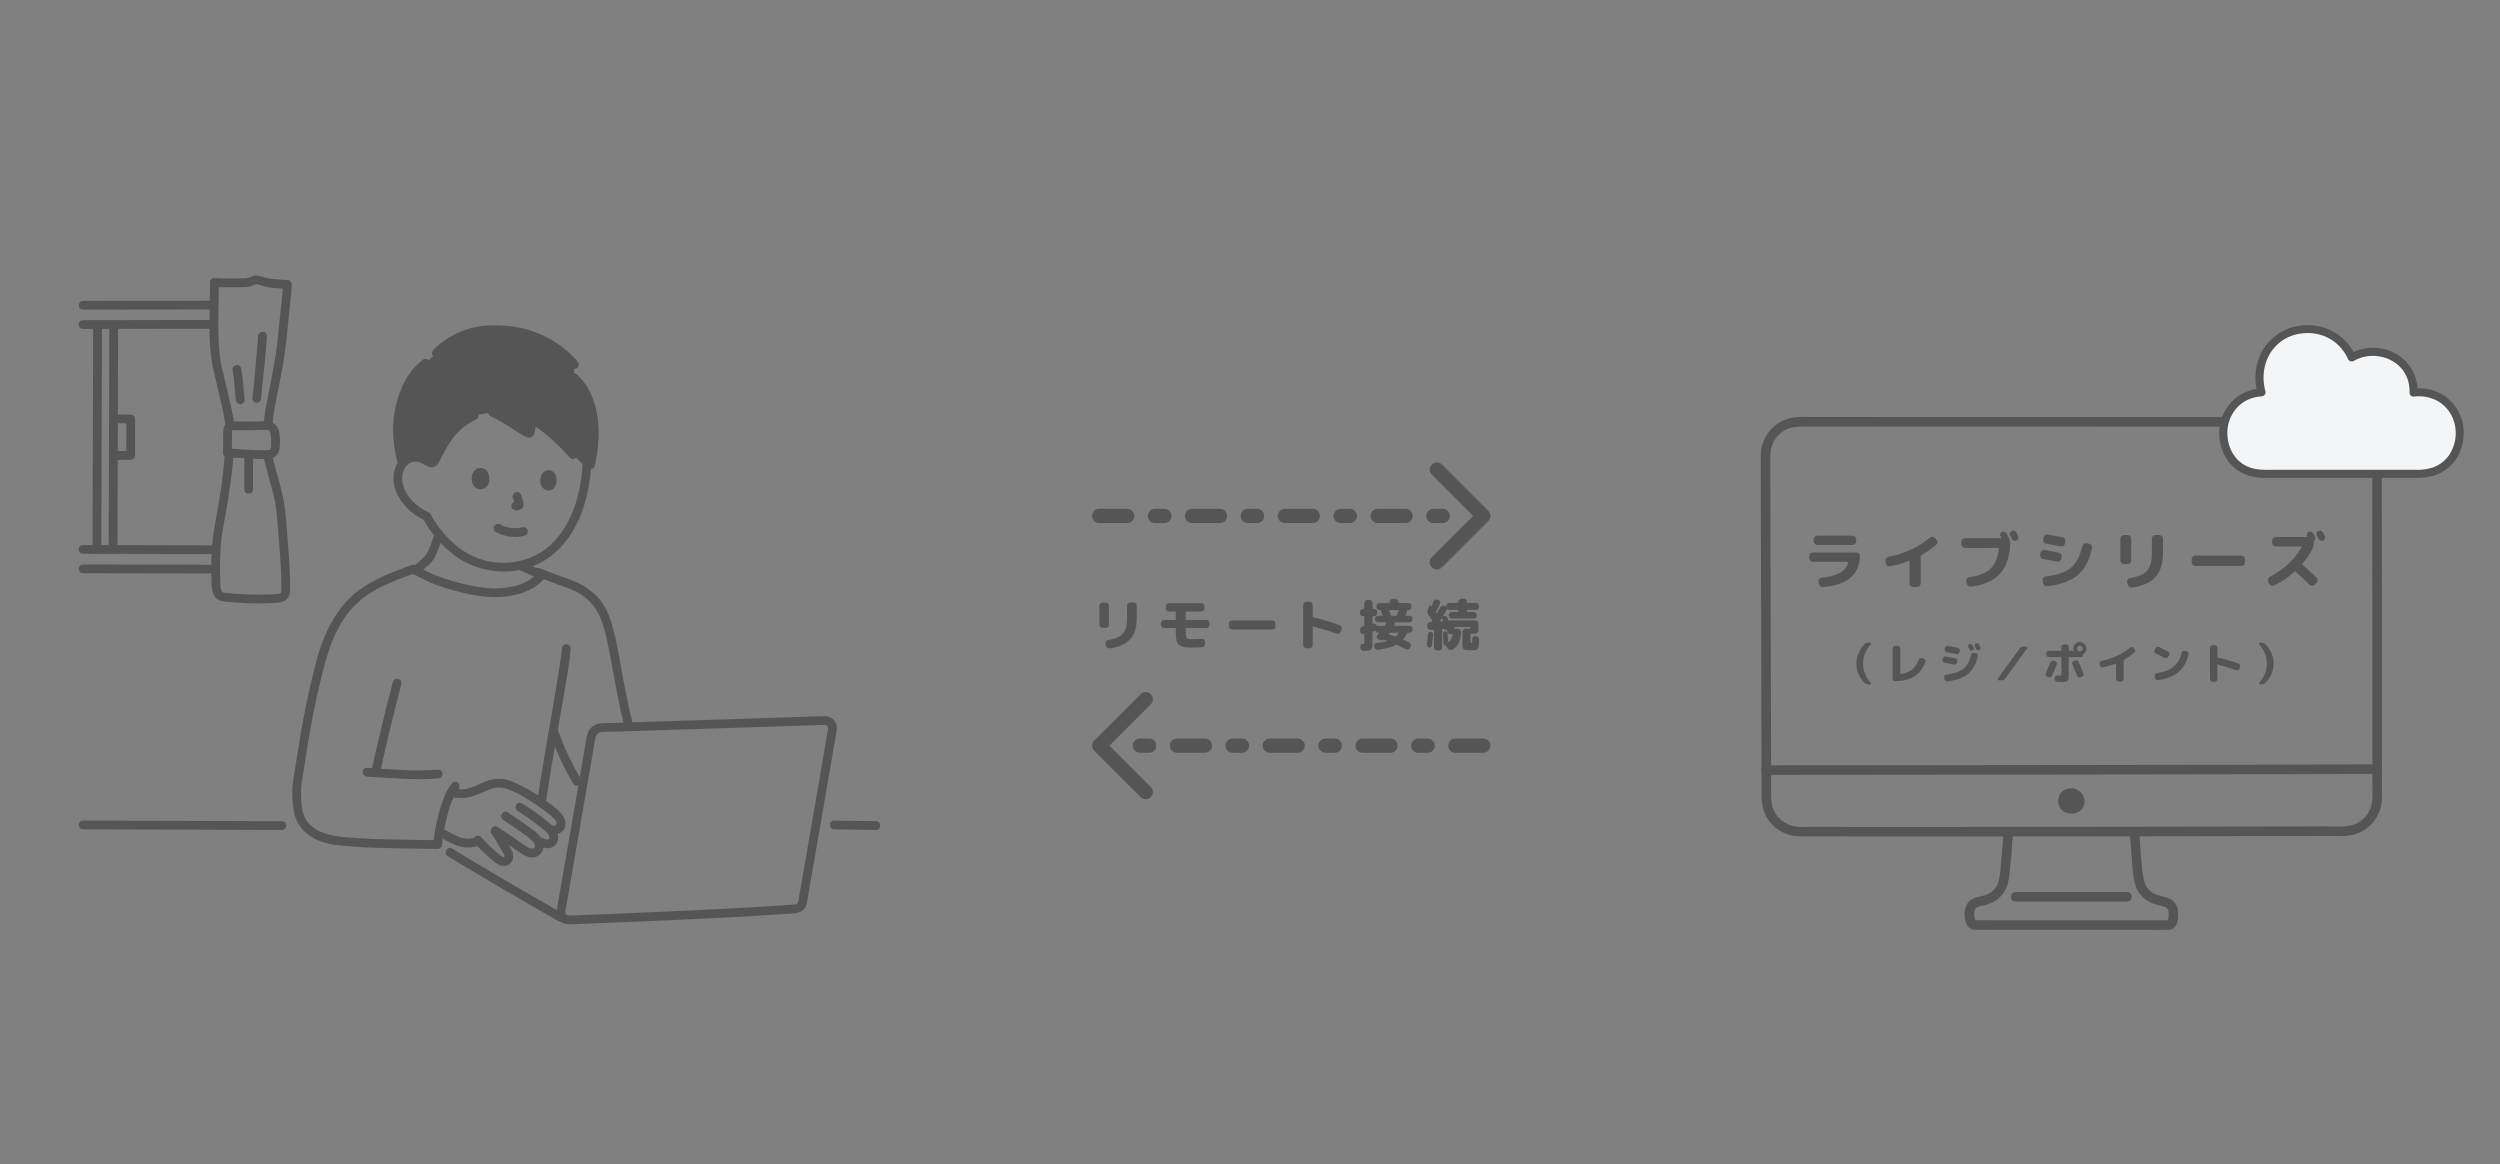 <?xml version="1.0" encoding="utf-8"?>
<!-- Generator: Adobe Illustrator 15.1.0, SVG Export Plug-In . SVG Version: 6.00 Build 0)  -->
<!DOCTYPE svg PUBLIC "-//W3C//DTD SVG 1.1//EN" "http://www.w3.org/Graphics/SVG/1.1/DTD/svg11.dtd">
<svg version="1.1" id="レイヤー_1" xmlns="http://www.w3.org/2000/svg" xmlns:xlink="http://www.w3.org/1999/xlink" x="0px"
	 y="0px" width="1066.551px" height="496.575px" viewBox="0 -256.425 1066.551 496.575"
	 enable-background="new 0 -256.425 1066.551 496.575" xml:space="preserve">
<rect x="0" y="-256.425" width="1066.551" height="496.575" fill="#808080" stroke="none"/>
<g>
	<g>
		<path fill="#555555" d="M908.592,99.273c0.469,4.97,0.77,9.955,1.219,14.929c0.323,3.572,0.756,7.431,2.878,10.452
			c2.206,3.141,5.614,4.6,9.268,5.373c0.801,0.116,1.57,0.39,2.265,0.806c0.267,0.211,0.49,0.47,0.66,0.765
			c0.128,0.177,0.194,0.625,0.044,0.05c0.036,0.139,0.084,0.274,0.114,0.416c0.039,0.169,0.068,0.334,0.095,0.502
			c-0.063-0.406,0,0.029,0.006,0.133c0.023,0.393,0.049,0.782,0.047,1.177c0.017,0.687-0.064,1.372-0.24,2.037
			c-0.048,0.209-0.058,0.516-0.214,0.521l0.134-0.153l-0.103,0.11l0.19-0.134c-0.193,0.111-0.159,0.099,0.105-0.036
			c0.245-0.17,0.255-0.023-0.071-0.038c-0.387-0.017-0.779,0-1.167,0h-4.229h-14.004l-37.478-0.007h-16.119
			c-3.085,0-6.183-0.085-9.267,0c-0.319,0.009-0.479-0.134-0.163,0.039c0.248,0.135,0.237,0.006,0.311,0.214
			c-0.054-0.157-0.184-0.311-0.255-0.465c0.147,0.333-0.039-0.17-0.061-0.249c-0.18-0.597-0.276-1.215-0.287-1.838
			c-0.016-0.357-0.016-0.715,0-1.074c0.009-0.197,0.024-0.394,0.041-0.591c0.045-0.519-0.076,0.277,0.027-0.143
			c0.036-0.153,0.273-0.702,0.09-0.362c0.141-0.312,0.355-0.584,0.628-0.79c0.803-0.51,1.71-0.833,2.655-0.945
			c1.883-0.354,3.694-1.016,5.362-1.958c2.887-1.811,4.919-4.711,5.633-8.043c0.453-2.025,0.75-4.084,0.886-6.155
			c0.227-2.456,0.509-4.906,0.646-7.368c0.133-2.395,0.311-4.784,0.536-7.17c-0.008-1.122-0.915-2.029-2.036-2.037
			c-1.115,0.023-2.014,0.921-2.037,2.037c-0.483,5.104-0.789,10.222-1.255,15.332c-0.124,1.793-0.444,3.568-0.954,5.292
			c-0.371,1.307-1.063,2.5-2.012,3.471c-0.426,0.449-0.918,0.829-1.462,1.124c-0.767,0.456-1.59,0.813-2.447,1.06
			c-2.207,0.678-4.486,0.822-6.305,2.4c-2.533,2.197-2.569,6.468-1.443,9.404c0.633,1.646,1.766,2.823,3.606,2.886
			c0.442,0.016,0.89,0,1.333,0h4.575h14.773l38.717,0.007h15.636c2.587,0,5.198,0.104,7.784,0c3.801-0.151,4.243-4.952,3.937-7.86
			c-0.084-1.784-0.909-3.452-2.275-4.603c-1.867-1.502-4.173-1.616-6.365-2.328c-1.434-0.424-2.739-1.196-3.799-2.25
			c-0.921-1.008-1.583-2.224-1.934-3.543c-0.495-1.79-0.805-3.624-0.923-5.476c-0.229-2.521-0.528-5.035-0.672-7.563
			c-0.14-2.461-0.315-4.913-0.547-7.366c-0.029-1.112-0.925-2.007-2.037-2.037c-1.122,0.008-2.028,0.915-2.037,2.037L908.592,99.273
			z"/>
		<path fill="#555555" d="M859.886,128.22h47.605c2.621,0,2.625-4.073,0-4.073h-47.605
			C857.265,124.147,857.26,128.22,859.886,128.22z"/>
		<path fill="#555555" d="M751.174-62.271c0.026,13.758,0.059,27.516,0.097,41.273c0.044,16.755,0.088,33.511,0.133,50.267
			c0.039,14.875,0.077,29.748,0.115,44.623c0.007,2.839,0.014,5.679,0.021,8.517c0.008,3.887,0.524,7.575,2.8,10.854
			c2.309,3.386,5.805,5.781,9.796,6.71c2.622,0.578,5.363,0.414,8.034,0.424c10.872,0.031,21.744,0.044,32.616,0.042
			c14.146,0.003,28.292-0.002,42.439-0.016c15.594-0.014,31.188-0.03,46.783-0.052c15.219-0.021,30.436-0.044,45.648-0.071
			c13.055-0.021,26.109-0.044,39.164-0.068l15.254-0.028c2.274,0,4.583,0.106,6.854-0.041c4.146-0.25,8.04-2.072,10.891-5.092
			c2.838-3.078,4.403-7.118,4.381-11.305c0.01-2.735,0-5.471,0-8.207c-0.005-6.673-0.008-13.347-0.012-20.02
			c-0.009-16.165-0.02-32.329-0.03-48.493c-0.01-15.646-0.02-31.293-0.029-46.941c-0.004-6.145-0.008-12.29-0.012-18.436
			c0-3.275,0.151-6.564-1.06-9.675c-1.46-3.827-4.309-6.963-7.978-8.785c-5.134-2.471-11.373-1.674-16.932-1.675l-16.732-0.003
			l-41.065-0.007l-46.729-0.008l-46.864-0.009l-41.455-0.01h-17.03h-7.313c-2.323,0-4.716-0.155-7.028,0.073
			C757.611-77.594,751.254-70.632,751.174-62.271c-0.028,2.623,4.047,2.624,4.074,0c0.01-3.75,1.731-7.292,4.674-9.618
			c2.695-2.099,5.747-2.546,9.053-2.546h14.051l36.982,0.006l44.357,0.009l46.787,0.008l43.615,0.008l35.491,0.006h6.933
			c3.072,0,5.981,0.012,8.742,1.596c3.214,1.855,5.415,5.065,5.984,8.732c0.4,2.616,0.123,5.459,0.125,8.102l0.024,41.161
			c0.011,16.27,0.021,32.539,0.032,48.809c0.009,14.109,0.016,28.219,0.024,42.329c0,2.783,0.122,5.597-0.014,8.377
			c-0.214,3.601-2.018,6.92-4.923,9.059c-4.438,3.238-10.461,2.35-15.658,2.359l-34.157,0.061
			c-14.221,0.025-28.442,0.048-42.665,0.071c-15.364,0.022-30.729,0.043-46.097,0.06c-14.834,0.017-29.668,0.028-44.502,0.035
			c-12.5,0.005-25,0-37.5-0.01c-4.813-0.006-9.625-0.017-14.438-0.028c-2.396-0.007-4.954,0.221-7.292-0.356
			c-3.577-0.89-6.565-3.339-8.14-6.672c-1.378-2.916-1.123-6.11-1.13-9.246l-0.022-8.623l-0.053-20.963
			c-0.043-16.286-0.086-32.572-0.13-48.858c-0.041-15.457-0.08-30.914-0.118-46.37c-0.015-5.833-0.027-11.666-0.038-17.497
			C755.242-64.891,751.169-64.897,751.174-62.271z"/>
		<path fill="#555555" d="M753.387,74.142c3.854,0,7.707-0.001,11.56-0.005l21.547-0.018c9.622-0.009,19.244-0.017,28.865-0.028
			c11.289-0.012,22.579-0.024,33.869-0.038c12.032-0.013,24.064-0.028,36.098-0.044c11.978-0.015,23.954-0.032,35.932-0.052
			c11.084-0.017,22.17-0.036,33.254-0.056c9.354-0.018,18.709-0.04,28.063-0.062c6.807-0.018,13.612-0.039,20.418-0.064
			c3.366-0.015,6.733-0.007,10.099-0.066c0.3-0.006,0.6-0.017,0.899-0.017c2.622,0,2.626-4.074,0-4.074
			c-2.495,0-4.993,0.055-7.488,0.066c-6.049,0.031-12.097,0.053-18.145,0.066c-8.804,0.024-17.607,0.044-26.412,0.061
			c-10.782,0.022-21.563,0.042-32.346,0.059c-11.839,0.019-23.678,0.037-35.518,0.052c-12.096,0.017-24.19,0.033-36.287,0.046
			c-11.515,0.015-23.028,0.028-34.541,0.04c-10.096,0.012-20.191,0.021-30.288,0.03l-23.593,0.021
			c-4.732,0.004-9.465,0.006-14.197,0.009h-1.788C750.766,70.07,750.761,74.142,753.387,74.142z"/>
		<path fill="#555555" d="M889.331,85.347c0.043,2.906-2.277,5.296-5.184,5.339c-0.132,0.001-0.264-0.001-0.396-0.008
			c-3.762,0-5.703-2.571-5.703-5.333c-0.042-2.987,2.346-5.442,5.333-5.485c0.049,0,0.1,0,0.15,0
			C886.635,79.808,889.212,82.246,889.331,85.347z"/>
	</g>
	<g>
		<path fill="#F4F5F7" d="M964.811-89.044c-0.592-2.151-0.886-4.374-0.874-6.604c0-11.066,8.426-20.385,20.511-20.385
			c8.905,0,15.784,5.065,18.816,12.106c2.75-1.607,5.884-2.441,9.07-2.413c10.254,0,17.721,7.721,17.335,17.413
			c0.777-0.097,1.56-0.147,2.343-0.147c9.39-0.187,17.154,7.274,17.342,16.665c0.003,0.19,0.004,0.381,0.001,0.573
			c0,10.399-7.241,17.56-17.344,17.56h-66.143c-10.493,0-17.345-7.229-17.345-17.56C948.385-81.043,955.613-88.678,964.811-89.044z"
			/>
		<path fill="#555555" d="M966.466-89.5c-2.037-7.473-0.16-15.606,5.9-20.661c5.758-4.8,14.598-5.483,21.161-1.979
			c3.7,2.004,6.611,5.205,8.255,9.079c0.485,0.811,1.528,1.084,2.349,0.616c7.842-4.557,18.912-1.747,22.63,6.792
			c0.893,2.124,1.301,4.419,1.194,6.72c0.002,0.946,0.77,1.712,1.715,1.715c3.482-0.478,7.025,0.148,10.131,1.793
			c2.656,1.483,4.807,3.728,6.175,6.444c2.735,5.62,2.128,12.294-1.577,17.329c-1.753,2.227-4.124,3.889-6.816,4.777
			c-2.262,0.668-4.616,0.964-6.972,0.876h-59.86c-4.213,0-8.578,0.299-12.447-1.635c-5.458-2.727-8.143-8.436-8.061-14.453
			c0.084-6.205,3.883-12.073,9.784-14.243c1.537-0.567,3.149-0.905,4.785-1.004c2.193-0.134,2.21-3.566,0-3.431
			c-7.538,0.352-14.146,5.15-16.816,12.209c-2.439,6.733-1.169,14.254,3.349,19.813c2.178,2.496,5.019,4.324,8.192,5.273
			c2.546,0.695,5.182,1.001,7.818,0.909h62.145c2.192,0.072,4.388-0.054,6.557-0.378c3.354-0.611,6.471-2.138,9.009-4.414
			c5.246-4.73,7.108-12.588,5.4-19.333c-1.784-6.97-7.405-12.301-14.459-13.713c-2.088-0.403-4.224-0.485-6.337-0.244l1.716,1.716
			c0.198-4.999-1.645-9.862-5.104-13.476c-3.64-3.614-8.561-5.644-13.69-5.648c-3.575-0.055-7.097,0.859-10.193,2.646l2.347,0.615
			c-3.646-8.325-12.21-13.292-21.209-12.939c-8.649,0.263-16.342,5.57-19.659,13.562c-1.935,4.977-2.186,10.449-0.716,15.581
			C963.737-86.457,967.049-87.363,966.466-89.5z"/>
	</g>
	<g>
		<path fill="#555555" d="M773.35-16.762c-0.419,0-0.782-0.154-1.091-0.463s-0.463-0.672-0.463-1.09v-0.845
			c0-0.418,0.154-0.781,0.463-1.09c0.309-0.309,0.672-0.463,1.091-0.463h18.616c0.437,0,0.805,0.15,1.104,0.45
			s0.44,0.668,0.423,1.104c-0.164,4.016-1.527,7.11-4.089,9.281c-2.563,2.172-6.433,3.466-11.612,3.884
			c-0.436,0.036-0.827-0.082-1.172-0.354c-0.346-0.272-0.563-0.627-0.654-1.063l-0.163-0.899c-0.073-0.399,0.018-0.763,0.272-1.09
			c0.254-0.327,0.59-0.508,1.009-0.545c3.271-0.273,5.847-0.94,7.728-2.004c1.881-1.063,3.121-2.603,3.721-4.62
			c0.036-0.127-0.019-0.19-0.164-0.19H773.35z M775.285-27.884h15.102c0.417,0,0.776,0.155,1.076,0.463
			c0.3,0.31,0.45,0.673,0.45,1.09v0.873c0,0.418-0.15,0.777-0.45,1.077s-0.659,0.45-1.076,0.45h-15.102
			c-0.418,0-0.776-0.15-1.076-0.45s-0.45-0.659-0.45-1.077v-0.873c0-0.417,0.15-0.781,0.45-1.09
			C774.509-27.729,774.867-27.884,775.285-27.884z"/>
		<path fill="#555555" d="M804.559-16.081l-0.19-1.036c-0.073-0.418,0.018-0.795,0.272-1.131c0.255-0.336,0.591-0.549,1.009-0.641
			c3.289-0.6,6.474-1.612,9.554-3.039c3.08-1.426,5.783-3.139,8.109-5.138c0.327-0.272,0.699-0.399,1.117-0.381
			s0.764,0.19,1.036,0.518l0.682,0.763c0.29,0.327,0.418,0.705,0.381,1.131c-0.036,0.427-0.218,0.786-0.545,1.077
			c-1.872,1.618-3.998,3.08-6.378,4.389c-0.146,0.091-0.218,0.209-0.218,0.354v11.721c0,0.417-0.155,0.777-0.464,1.077
			c-0.31,0.3-0.673,0.45-1.09,0.45h-1.663c-0.418,0-0.777-0.15-1.077-0.45s-0.449-0.659-0.449-1.077v-9.486
			c0-0.055-0.023-0.1-0.068-0.136c-0.046-0.036-0.096-0.045-0.149-0.027c-2.672,1.054-5.361,1.826-8.068,2.317
			c-0.419,0.073-0.805-0.014-1.159-0.259C804.846-15.331,804.633-15.662,804.559-16.081z"/>
		<path fill="#555555" d="M838.305-22.65c-0.418,0-0.781-0.154-1.09-0.463c-0.31-0.309-0.464-0.672-0.464-1.09v-1.09
			c0-0.418,0.154-0.777,0.464-1.077c0.309-0.3,0.672-0.45,1.09-0.45h15.319c0.054,0,0.095-0.023,0.122-0.068
			c0.027-0.045,0.032-0.086,0.014-0.123c-0.036-0.072-0.086-0.172-0.149-0.3c-0.064-0.127-0.114-0.227-0.15-0.3
			c-0.182-0.345-0.218-0.7-0.108-1.063c0.108-0.363,0.345-0.636,0.708-0.818c0.345-0.182,0.713-0.213,1.104-0.096
			c0.391,0.119,0.677,0.35,0.858,0.695c0.399,0.763,0.699,1.345,0.899,1.745c0.49,0.981,0.709,1.972,0.654,2.971
			c-0.272,5.561-1.771,9.791-4.498,12.689c-2.726,2.898-6.787,4.692-12.184,5.383c-0.437,0.054-0.832-0.046-1.186-0.3
			c-0.354-0.255-0.568-0.6-0.641-1.036l-0.219-1.036c-0.072-0.399,0.014-0.768,0.26-1.104c0.245-0.336,0.576-0.531,0.994-0.586
			c4.053-0.527,7.073-1.745,9.063-3.652c1.99-1.908,3.193-4.771,3.611-8.586c0.036-0.164-0.027-0.245-0.19-0.245H838.305z
			 M860.193-29.274c0.091,0.182,0.223,0.446,0.396,0.791c0.173,0.346,0.295,0.591,0.368,0.736c0.182,0.363,0.209,0.727,0.082,1.09
			c-0.128,0.363-0.373,0.636-0.736,0.817c-0.363,0.182-0.731,0.209-1.104,0.082c-0.373-0.127-0.659-0.373-0.859-0.736
			c-0.163-0.327-0.427-0.817-0.79-1.472c-0.182-0.363-0.214-0.731-0.096-1.104c0.118-0.372,0.358-0.649,0.723-0.832
			c0.363-0.181,0.745-0.208,1.145-0.082C859.72-29.855,860.011-29.618,860.193-29.274z"/>
		<path fill="#555555" d="M871.587-17.989c-0.418-0.073-0.745-0.287-0.981-0.641c-0.236-0.354-0.309-0.74-0.218-1.159l0.164-0.763
			c0.091-0.418,0.317-0.75,0.681-0.995c0.363-0.245,0.754-0.331,1.173-0.259c1.581,0.291,3.579,0.682,5.996,1.172
			c0.418,0.091,0.745,0.313,0.981,0.667c0.236,0.354,0.309,0.741,0.218,1.159l-0.163,0.791c-0.091,0.418-0.318,0.741-0.682,0.967
			c-0.363,0.228-0.754,0.296-1.172,0.205C875.693-17.225,873.695-17.607,871.587-17.989z M892.521-22.677
			c-1.109,5.215-3.148,9.082-6.12,11.598c-2.971,2.517-7.318,4.102-13.042,4.756c-0.437,0.055-0.823-0.05-1.159-0.313
			c-0.336-0.264-0.541-0.613-0.613-1.049l-0.19-1.118c-0.073-0.399,0.018-0.772,0.272-1.118c0.254-0.345,0.59-0.536,1.009-0.572
			c4.833-0.545,8.413-1.767,10.739-3.666s3.961-4.957,4.906-9.172c0.091-0.418,0.318-0.758,0.682-1.022
			c0.363-0.263,0.754-0.359,1.172-0.287l1.118,0.191c0.417,0.073,0.749,0.286,0.994,0.641
			C892.535-23.454,892.612-23.076,892.521-22.677z M879.927-27.202c0.418,0.073,0.745,0.291,0.981,0.654
			c0.236,0.364,0.309,0.754,0.218,1.172l-0.163,0.845c-0.073,0.418-0.296,0.745-0.668,0.981c-0.372,0.237-0.768,0.31-1.186,0.218
			c-2.436-0.491-4.507-0.881-6.215-1.172c-0.399-0.073-0.723-0.282-0.968-0.627s-0.322-0.727-0.231-1.145l0.163-0.845
			c0.073-0.418,0.291-0.754,0.654-1.009c0.363-0.254,0.754-0.345,1.172-0.272C874.885-28.201,876.966-27.802,879.927-27.202z"/>
		<path fill="#555555" d="M906.123-15.781c-0.418,0-0.781-0.154-1.09-0.463c-0.31-0.309-0.464-0.672-0.464-1.09v-9.322
			c0-0.418,0.154-0.777,0.464-1.077c0.309-0.3,0.672-0.45,1.09-0.45h1.526c0.418,0,0.781,0.15,1.091,0.45
			c0.309,0.3,0.463,0.659,0.463,1.077v9.322c0,0.418-0.154,0.782-0.463,1.09c-0.31,0.309-0.673,0.463-1.091,0.463H906.123z
			 M921.224-28.183c0.417,0,0.78,0.15,1.09,0.45c0.309,0.3,0.464,0.659,0.464,1.077v6.133c0,4.489-1.077,7.923-3.23,10.303
			c-2.153,2.381-5.483,3.861-9.99,4.443c-0.436,0.054-0.831-0.046-1.186-0.3c-0.354-0.255-0.577-0.6-0.668-1.036l-0.218-0.981
			c-0.073-0.4,0.009-0.768,0.245-1.104c0.236-0.336,0.563-0.541,0.981-0.613c3.525-0.545,5.96-1.595,7.305-3.148
			s2.018-4.039,2.018-7.455v-6.242c0-0.418,0.154-0.777,0.463-1.077c0.31-0.3,0.673-0.45,1.091-0.45H921.224z"/>
		<path fill="#555555" d="M936.57-14.99c-0.419,0-0.782-0.154-1.091-0.463c-0.309-0.309-0.463-0.672-0.463-1.09v-1.308
			c0-0.418,0.154-0.781,0.463-1.09s0.672-0.463,1.091-0.463h19.625c0.418,0,0.781,0.154,1.091,0.463
			c0.309,0.309,0.463,0.672,0.463,1.09v1.308c0,0.418-0.154,0.782-0.463,1.09c-0.31,0.309-0.673,0.463-1.091,0.463H936.57z"/>
		<path fill="#555555" d="M968.134-7.331l-0.49-0.9c-0.2-0.363-0.236-0.75-0.109-1.158s0.372-0.713,0.736-0.913
			c6.16-3.253,10.73-7.505,13.711-12.757c0.018-0.036,0.014-0.077-0.014-0.123c-0.027-0.045-0.068-0.068-0.123-0.068H970.86
			c-0.419,0-0.777-0.154-1.077-0.463c-0.3-0.309-0.45-0.672-0.45-1.09v-0.981c0-0.418,0.15-0.781,0.45-1.09
			c0.3-0.309,0.658-0.463,1.077-0.463h13.355c0.055,0,0.096-0.022,0.123-0.068c0.027-0.045,0.022-0.086-0.014-0.123v-0.027
			l-0.027-0.054c-0.182-0.345-0.214-0.704-0.096-1.077s0.351-0.65,0.695-0.832c0.363-0.182,0.731-0.208,1.104-0.082
			c0.372,0.127,0.658,0.373,0.858,0.736c0.091,0.164,0.218,0.404,0.382,0.722c0.163,0.318,0.29,0.559,0.381,0.722
			c0.146,0.31,0.178,0.627,0.096,0.954s-0.25,0.591-0.504,0.791c-0.109,0.091-0.164,0.2-0.164,0.327v0.545
			c0,1.054-0.228,2.026-0.682,2.917c-1.145,2.108-2.525,4.098-4.143,5.969c-0.109,0.109-0.109,0.218,0,0.327
			c1.689,1.509,3.725,3.38,6.105,5.615c0.309,0.291,0.464,0.65,0.464,1.077c0,0.427-0.155,0.786-0.464,1.077l-0.817,0.818
			c-0.31,0.309-0.678,0.463-1.104,0.463s-0.795-0.146-1.104-0.437c-1.927-1.871-3.925-3.734-5.997-5.588
			c-0.127-0.09-0.255-0.09-0.381,0c-2.6,2.363-5.488,4.334-8.668,5.915c-0.4,0.182-0.805,0.209-1.214,0.082
			C968.638-6.695,968.334-6.949,968.134-7.331z M991.03-29.274c0.091,0.182,0.223,0.446,0.396,0.791
			c0.173,0.346,0.295,0.591,0.368,0.736c0.182,0.363,0.209,0.727,0.082,1.09c-0.128,0.363-0.373,0.636-0.736,0.817
			c-0.363,0.182-0.731,0.209-1.104,0.082c-0.373-0.127-0.659-0.373-0.859-0.736c-0.163-0.327-0.427-0.817-0.79-1.472
			c-0.182-0.363-0.214-0.731-0.096-1.104c0.118-0.372,0.358-0.649,0.723-0.832c0.363-0.181,0.745-0.208,1.145-0.082
			C990.557-29.855,990.848-29.618,991.03-29.274z"/>
		<path fill="#555555" d="M797.225,35.554c-0.734,0-1.345-0.243-1.83-0.728c-1.107-1.108-1.96-2.368-2.558-3.781
			s-0.896-2.885-0.896-4.416c0-1.494,0.309-2.95,0.925-4.369s1.459-2.688,2.529-3.809c0.473-0.498,1.083-0.747,1.83-0.747h0.504
			c0.199,0,0.339,0.097,0.42,0.289c0.081,0.193,0.053,0.364-0.084,0.514c-2.153,2.49-3.229,5.197-3.229,8.122
			c0,3.1,1.07,5.819,3.211,8.159c0.137,0.137,0.168,0.299,0.094,0.485c-0.075,0.187-0.212,0.28-0.411,0.28H797.225z"/>
		<path fill="#555555" d="M808.503,34.191c-0.299,0.012-0.551-0.087-0.756-0.299c-0.206-0.212-0.309-0.467-0.309-0.766V20.151
			c0-0.286,0.103-0.532,0.309-0.737c0.205-0.206,0.451-0.308,0.737-0.308h1.139c0.286,0,0.535,0.103,0.747,0.308
			c0.212,0.205,0.317,0.451,0.317,0.737v10.866c0,0.038,0.016,0.075,0.047,0.112c0.03,0.037,0.065,0.05,0.103,0.037
			c1.991-0.261,3.594-0.877,4.808-1.848c1.214-0.971,2.219-2.427,3.016-4.369c0.111-0.273,0.295-0.463,0.551-0.569
			c0.255-0.106,0.52-0.109,0.793-0.009l0.821,0.317c0.274,0.112,0.47,0.302,0.589,0.569c0.118,0.268,0.121,0.539,0.009,0.812
			c-1.183,2.851-2.781,4.901-4.798,6.152S811.901,34.129,808.503,34.191z"/>
		<path fill="#555555" d="M829.545,26.275c-0.286-0.05-0.51-0.196-0.672-0.439s-0.212-0.507-0.149-0.793l0.112-0.522
			c0.062-0.287,0.218-0.514,0.467-0.682s0.517-0.227,0.803-0.177c1.083,0.199,2.452,0.467,4.107,0.803
			c0.286,0.063,0.511,0.215,0.672,0.458c0.162,0.243,0.212,0.507,0.149,0.793l-0.111,0.542c-0.063,0.286-0.219,0.507-0.467,0.663
			c-0.249,0.156-0.517,0.203-0.803,0.14C832.358,26.798,830.989,26.536,829.545,26.275z M842.951,22.279
			c0.286,0.05,0.513,0.196,0.682,0.439c0.168,0.243,0.221,0.501,0.158,0.774c-0.797,3.411-2.203,5.947-4.22,7.608
			c-2.017,1.662-4.947,2.717-8.794,3.165c-0.299,0.037-0.566-0.035-0.803-0.215c-0.236-0.181-0.38-0.42-0.43-0.719l-0.13-0.766
			c-0.051-0.273,0.015-0.526,0.195-0.756c0.181-0.23,0.414-0.364,0.7-0.401c3.236-0.373,5.648-1.186,7.235-2.437
			s2.71-3.239,3.37-5.965c0.062-0.286,0.218-0.513,0.467-0.681c0.249-0.168,0.516-0.227,0.803-0.178L842.951,22.279z
			 M835.259,19.964c0.286,0.05,0.51,0.199,0.672,0.448c0.162,0.249,0.212,0.517,0.149,0.803l-0.112,0.579
			c-0.05,0.287-0.202,0.51-0.457,0.672c-0.256,0.162-0.526,0.212-0.813,0.149c-1.668-0.336-3.087-0.604-4.257-0.803
			c-0.273-0.05-0.495-0.193-0.663-0.429s-0.221-0.498-0.158-0.784l0.112-0.579c0.049-0.286,0.198-0.516,0.447-0.691
			c0.249-0.174,0.517-0.236,0.804-0.187C831.804,19.28,833.229,19.553,835.259,19.964z M841.551,21.103
			c-0.236,0.112-0.482,0.128-0.737,0.047c-0.256-0.081-0.445-0.24-0.57-0.476c-0.062-0.112-0.148-0.277-0.261-0.495
			c-0.112-0.217-0.199-0.383-0.262-0.495c-0.124-0.236-0.146-0.482-0.065-0.737c0.081-0.255,0.239-0.445,0.477-0.57
			c0.249-0.124,0.501-0.143,0.756-0.056s0.451,0.255,0.588,0.504c0.063,0.112,0.149,0.277,0.262,0.495
			c0.112,0.218,0.199,0.383,0.262,0.495c0.124,0.249,0.143,0.498,0.056,0.747S841.8,20.991,841.551,21.103z M844.911,20.337
			c-0.087,0.25-0.255,0.436-0.504,0.56c-0.249,0.125-0.501,0.144-0.756,0.056c-0.256-0.087-0.451-0.255-0.589-0.504
			c-0.111-0.224-0.292-0.56-0.541-1.008c-0.125-0.249-0.146-0.501-0.065-0.756c0.081-0.255,0.246-0.445,0.495-0.569
			s0.51-0.143,0.784-0.056c0.273,0.087,0.473,0.25,0.598,0.485c0.062,0.125,0.151,0.305,0.271,0.542
			c0.118,0.237,0.202,0.405,0.252,0.504C844.979,19.84,844.998,20.089,844.911,20.337z"/>
		<path fill="#555555" d="M852.827,33.818c-0.224,0-0.386-0.1-0.485-0.299c-0.1-0.199-0.081-0.386,0.056-0.56l9.205-12.659
			c0.41-0.572,0.971-0.859,1.681-0.859h1.008c0.224,0,0.386,0.1,0.485,0.299s0.081,0.386-0.056,0.56l-9.205,12.659
			c-0.411,0.572-0.971,0.859-1.681,0.859H852.827z"/>
		<path fill="#555555" d="M873.291,32.175c-0.274-0.112-0.461-0.302-0.561-0.569s-0.087-0.532,0.037-0.793
			c0.76-1.693,1.419-3.249,1.979-4.668c0.112-0.273,0.302-0.476,0.569-0.607c0.268-0.13,0.544-0.152,0.831-0.065l0.709,0.205
			c0.273,0.087,0.474,0.259,0.598,0.514c0.124,0.255,0.137,0.52,0.037,0.793c-0.56,1.481-1.251,3.118-2.072,4.91
			c-0.124,0.274-0.326,0.464-0.606,0.57s-0.558,0.103-0.831-0.009L873.291,32.175z M885.333,18.302
			c0.548-0.547,1.207-0.821,1.979-0.821c0.771,0,1.431,0.274,1.979,0.821c0.548,0.548,0.822,1.208,0.822,1.979
			c0,0.522-0.134,1.005-0.401,1.447c-0.269,0.442-0.626,0.781-1.074,1.018c-0.087,0.037-0.118,0.112-0.093,0.224
			c0,0.025,0.003,0.056,0.009,0.093c0.007,0.037,0.01,0.063,0.01,0.075c0,0.212-0.081,0.396-0.243,0.551
			c-0.162,0.156-0.349,0.233-0.56,0.233h-5.041c-0.112,0-0.168,0.056-0.168,0.168v7.356c0,0.759-0.025,1.319-0.075,1.68
			s-0.193,0.66-0.43,0.896c-0.236,0.236-0.532,0.379-0.887,0.429s-0.905,0.075-1.652,0.075c-0.436,0-1.089-0.031-1.96-0.093
			c-0.287-0.025-0.526-0.153-0.719-0.383c-0.193-0.23-0.277-0.489-0.252-0.775l0.056-0.56c0.024-0.286,0.146-0.523,0.364-0.709
			s0.47-0.268,0.756-0.243c0.448,0.037,0.797,0.056,1.046,0.056c0.311,0,0.494-0.034,0.551-0.103
			c0.056-0.068,0.084-0.289,0.084-0.663V24.09c0-0.112-0.05-0.168-0.149-0.168h-5.229c-0.286,0-0.535-0.105-0.746-0.317
			c-0.212-0.211-0.317-0.46-0.317-0.747v-0.579c0-0.286,0.105-0.535,0.317-0.747c0.211-0.211,0.46-0.317,0.746-0.317h5.229
			c0.1,0,0.149-0.056,0.149-0.168v-1.512c0-0.286,0.105-0.535,0.317-0.747c0.211-0.212,0.46-0.317,0.746-0.317h0.99
			c0.286,0,0.535,0.105,0.747,0.317c0.211,0.211,0.317,0.46,0.317,0.747v1.512c0,0.112,0.056,0.168,0.168,0.168h1.792
			c0.1,0,0.137-0.056,0.112-0.168c-0.075-0.236-0.112-0.491-0.112-0.765C884.511,19.51,884.785,18.85,885.333,18.302z
			 M887.499,32.53c-0.273,0.1-0.545,0.087-0.813-0.038c-0.268-0.124-0.451-0.324-0.551-0.598c-0.622-1.581-1.301-3.23-2.035-4.948
			c-0.111-0.261-0.111-0.522,0-0.784c0.112-0.261,0.306-0.441,0.579-0.541l0.672-0.262c0.274-0.099,0.551-0.09,0.831,0.028
			s0.482,0.314,0.607,0.588c0.771,1.73,1.462,3.374,2.072,4.929c0.1,0.274,0.09,0.542-0.028,0.803s-0.314,0.442-0.588,0.542
			L887.499,32.53z M886.453,21.14c0.236,0.236,0.523,0.354,0.859,0.354s0.622-0.118,0.858-0.354s0.355-0.523,0.355-0.859
			c0-0.336-0.119-0.623-0.355-0.859s-0.522-0.355-0.858-0.355s-0.623,0.119-0.859,0.355s-0.354,0.522-0.354,0.859
			C886.098,20.617,886.217,20.904,886.453,21.14z"/>
		<path fill="#555555" d="M895.845,27.395l-0.131-0.709c-0.05-0.286,0.012-0.544,0.187-0.775c0.174-0.23,0.404-0.376,0.69-0.438
			c2.253-0.411,4.435-1.104,6.544-2.082c2.11-0.977,3.962-2.15,5.555-3.52c0.225-0.187,0.479-0.273,0.766-0.261
			c0.286,0.013,0.523,0.131,0.71,0.355l0.467,0.522c0.198,0.224,0.286,0.482,0.261,0.775c-0.024,0.292-0.149,0.539-0.373,0.737
			c-1.282,1.108-2.738,2.11-4.369,3.006c-0.1,0.063-0.149,0.143-0.149,0.243v8.028c0,0.286-0.105,0.532-0.317,0.737
			c-0.212,0.206-0.461,0.308-0.747,0.308h-1.139c-0.286,0-0.532-0.103-0.737-0.308c-0.205-0.205-0.308-0.451-0.308-0.737v-6.498
			c0-0.037-0.017-0.068-0.047-0.093c-0.031-0.025-0.065-0.031-0.103-0.019c-1.83,0.722-3.673,1.251-5.527,1.587
			c-0.286,0.05-0.551-0.009-0.793-0.177C896.041,27.908,895.894,27.681,895.845,27.395z"/>
		<path fill="#555555" d="M919.613,22.316c-0.261-0.124-0.436-0.323-0.522-0.597s-0.063-0.535,0.074-0.784l0.43-0.84
			c0.137-0.261,0.346-0.438,0.626-0.532c0.279-0.093,0.557-0.078,0.83,0.047c1.282,0.61,2.596,1.264,3.939,1.96
			c0.262,0.125,0.433,0.33,0.514,0.616c0.081,0.287,0.053,0.554-0.084,0.803l-0.485,0.84c-0.137,0.249-0.346,0.417-0.625,0.504
			c-0.28,0.087-0.551,0.063-0.813-0.075C922.202,23.586,920.908,22.939,919.613,22.316z M932.87,21.402
			c0.286,0.063,0.51,0.215,0.672,0.458c0.161,0.243,0.211,0.507,0.149,0.793c-0.734,3.274-2.176,5.819-4.322,7.636
			c-2.147,1.817-5.076,2.957-8.785,3.417c-0.299,0.037-0.566-0.035-0.803-0.215s-0.38-0.42-0.429-0.719l-0.131-0.859
			c-0.05-0.274,0.012-0.526,0.187-0.756c0.174-0.23,0.404-0.364,0.69-0.401c3.037-0.423,5.405-1.326,7.104-2.708
			c1.699-1.381,2.896-3.392,3.594-6.03c0.075-0.286,0.233-0.507,0.477-0.663c0.242-0.155,0.507-0.202,0.794-0.14L932.87,21.402z"/>
		<path fill="#555555" d="M943.885,34.415c-0.286,0-0.535-0.106-0.747-0.317c-0.212-0.212-0.317-0.461-0.317-0.747V19.908
			c0-0.286,0.105-0.535,0.317-0.747c0.212-0.211,0.461-0.317,0.747-0.317h1.064c0.286,0,0.532,0.106,0.737,0.317
			c0.205,0.212,0.309,0.461,0.309,0.747v3.921c0,0.112,0.056,0.181,0.168,0.205c2.925,0.722,5.881,1.606,8.868,2.651
			c0.273,0.087,0.479,0.265,0.616,0.532s0.155,0.544,0.056,0.831l-0.299,0.84c-0.1,0.274-0.273,0.473-0.522,0.598
			s-0.511,0.143-0.784,0.056c-2.552-0.908-5.203-1.717-7.954-2.427c-0.1-0.025-0.148,0.019-0.148,0.13v6.105
			c0,0.286-0.104,0.535-0.309,0.747c-0.205,0.211-0.451,0.317-0.737,0.317H943.885z"/>
		<path fill="#555555" d="M967.093,26.629c0-2.925-1.076-5.632-3.229-8.122c-0.138-0.149-0.165-0.32-0.084-0.514
			c0.08-0.192,0.221-0.289,0.42-0.289h0.504c0.747,0,1.356,0.249,1.83,0.747c1.07,1.121,1.913,2.39,2.529,3.809
			s0.925,2.875,0.925,4.369c0,1.531-0.299,3.003-0.896,4.416s-1.45,2.673-2.558,3.781c-0.485,0.485-1.096,0.728-1.83,0.728h-0.504
			c-0.199,0-0.336-0.093-0.411-0.28c-0.074-0.187-0.044-0.348,0.094-0.485C966.022,32.448,967.093,29.729,967.093,26.629z"/>
	</g>
</g>
<g>
	<path fill="#555555" d="M176.337-13.66L176.337-13.66C176.298-13.681,176.302-13.678,176.337-13.66z"/>
	<path fill="#555555" d="M202.303-79.177c-2.001,0.833-3.86,1.972-5.511,3.375c-4.934,3.895-7.704,8.743-11.345,16.025
		c-0.006,0.012-0.012,0.024-0.019,0.037c-0.412,0.774-1.375,1.068-2.149,0.655c-0.403-0.215-0.832-0.453-1.238-0.701
		c-2.187-1.625-5.875-2.239-8.46-0.512c-0.692,0.465-1.307,1.037-1.821,1.694c-1.504-4.185-2.343-11.903-2.219-15.443
		c0.333-9.548,3.392-20.743,12.019-27.466l4.587-4.154c4.155-4.501,12.752-9.637,21.812-10.041
		c7.323-0.327,18.151-0.023,29.171,7.705c2.927,2.041,5.592,4.434,7.936,7.125l-0.269,5.575c7.687,6.786,11.466,21.384,6.495,39.583
		l-6.839-6.763c-3.963-4.497-10.999-11.333-16.037-14.101c-0.591-0.325-1.386,0.029-1.677,0.947
		c-0.589,1.858,0.084,4.585-1.323,3.989c-2.441-1.035-9.659-6.344-15.335-8.897L202.303-79.177z"/>
	<path fill="#555555" d="M93.356-135.899c0-2.41-3.739-2.405-3.739,0c-0.002,6.46-0.273,12.919-0.212,19.38
		c-0.083,4.87,0.243,9.739,0.975,14.554c0.525,2.906,1.254,5.777,1.932,8.647c0.885,3.744,1.781,7.487,2.581,11.25
		c0.34,1.606,0.667,3.215,0.935,4.835c0.064,0.374,0.122,0.749,0.173,1.124c0.073,0.508-0.045-0.401,0.011,0.088
		c0.017,0.137,0.033,0.274,0.048,0.411c0.052,0.453,0.081,0.908,0.087,1.363c0.017,2.41,3.756,2.407,3.74,0
		c-0.021-3.228-0.894-6.541-1.574-9.676c-0.816-3.763-1.716-7.507-2.6-11.254c-0.643-2.724-1.353-5.456-1.806-8.22
		c-0.02-0.131-0.037-0.261-0.059-0.39c0.112,0.622,0.032,0.311,0.023,0.166c-0.038-0.738-0.154-1.481-0.22-2.218
		c-0.13-1.417-0.235-2.837-0.312-4.259c-0.155-2.799-0.207-5.604-0.207-8.408c0.004-5.798,0.22-11.594,0.22-17.393H93.356z"/>
	<path fill="#555555" d="M116.975-61.344c1.886-1.228,2.391-3.23,2.432-5.367c0.147-2.005-0.002-4.021-0.443-5.982
		c-0.754-2.624-2.766-3.926-5.41-4.051c-1.224-0.059-2.452,0.074-3.673,0.119c-2.002,0.076-4.007,0.064-6.011,0.047
		c-1.082-0.01-2.165-0.025-3.249-0.04c-0.954-0.09-1.916-0.046-2.858,0.131c-2.023,0.563-2.477,2.39-2.508,4.244
		c-0.053,3.038-0.093,6.076-0.093,9.114c0.015,1.027,0.844,1.855,1.87,1.87c3.078,0.017,6.167,0.328,9.238,0.484
		c1.645,0.086,3.288,0.149,4.934,0.164C113.153-60.594,115.171-60.486,116.975-61.344c0.884-0.526,1.183-1.665,0.671-2.558
		c-0.54-0.868-1.663-1.162-2.559-0.671c-0.712,0.184-1.447,0.263-2.181,0.234c-0.773,0.009-1.547-0.01-2.321-0.02
		c-1.609-0.021-3.218-0.102-4.826-0.186c-2.901-0.151-5.818-0.443-8.725-0.457l1.869,1.869c0.005-2.83,0.039-5.659,0.083-8.487
		c0.062-0.464,0.051-0.936-0.032-1.396c0.033,0.038-0.216,0.122-0.229,0.122c0.355-0.042,0.714-0.042,1.07,0
		c1.759,0.021,3.519,0.049,5.278,0.059c2.662,0.013,5.318-0.196,7.975-0.187c0.251,0.001,0.5,0.018,0.75,0.026
		c0.443,0.019-0.118-0.052,0.194,0.019c0.189,0.043,0.375,0.088,0.563,0.141c0.285,0.081-0.219-0.187,0.122,0.06
		c0.092,0.066,0.197,0.117,0.288,0.185c-0.083-0.063-0.234-0.255-0.062-0.021c0.043,0.055,0.104,0.098,0.147,0.156
		c0.158,0.218-0.162-0.26-0.024-0.016c0.045,0.08,0.279,0.513,0.151,0.223c0.098,0.24,0.176,0.487,0.234,0.74
		c0.246,1.337,0.332,2.699,0.257,4.057c0.005,0.866,0.152,2.395-0.582,2.871C113.073-63.275,114.95-60.039,116.975-61.344z"/>
	<path fill="#555555" d="M99.54-62.811c0.009-2.41-3.73-2.405-3.739,0c-0.005,0.681-0.038,1.36-0.083,2.04
		c-0.603,7.714-1.649,15.387-3.133,22.981c-1.192,6.469-2.253,12.856-2.382,19.45c-0.059,3.144-0.064,6.297,0,9.44
		c0.042,2.195,0.084,4.701,1.211,6.66c1.1,1.913,2.907,2.291,4.94,2.506c2.081,0.222,4.169,0.369,6.259,0.483
		c4.609,0.305,9.233,0.34,13.847,0.102c2.072-0.131,4.444-0.138,5.981-1.739c0.95-1.063,1.433-2.461,1.341-3.884
		c0.001-1.607-0.017-3.214-0.057-4.82c-0.142-5.811-0.588-11.606-1.077-17.395c-0.489-5.789-0.684-11.645-1.899-17.338
		c-1.327-6.214-3.433-12.232-4.765-18.445c-0.505-2.356-4.108-1.353-3.605,0.994c1.434,6.687,3.771,13.151,5.054,19.875
		c0.495,2.994,0.823,6.012,0.987,9.042c0.236,2.971,0.501,5.939,0.742,8.91c0.453,5.569,0.802,11.147,0.869,16.735
		c0.013,0.877-0.006,1.757,0.013,2.634c0.049,0.328-0.005,0.662-0.156,0.956c-0.23,0.292-0.571,0.474-0.94,0.502
		c-0.551,0.121,0.376-0.042-0.213,0.032c-0.192,0.023-0.384,0.044-0.576,0.065c-1.869,0.195-3.752,0.25-5.63,0.272
		c-4.418,0.054-8.848-0.115-13.253-0.456c-0.973-0.075-1.945-0.16-2.916-0.264c-0.197-0.021-0.395-0.043-0.592-0.066
		c-0.024-0.002-0.627-0.105-0.247-0.028c-0.176-0.031-0.348-0.076-0.516-0.136c0.365,0.145-0.097-0.065-0.144-0.111
		c0.388,0.381-0.338-0.43-0.025-0.021c-0.104-0.142-0.195-0.293-0.272-0.451c-0.255-0.494,0.082,0.301-0.104-0.26
		c-0.064-0.199-0.122-0.401-0.171-0.605c-0.197-0.931-0.301-1.878-0.312-2.83c-0.308-6.006-0.164-12.027,0.432-18.011
		c0.572-5.11,1.748-10.133,2.56-15.206c0.592-3.729,1.129-7.466,1.611-11.21c0.539-3.445,0.863-6.92,0.973-10.405L99.54-62.811z"/>
	<path fill="#555555" d="M104.224-61.951v14.329c0,2.411,3.739,2.406,3.739,0v-14.329C107.964-64.362,104.224-64.358,104.224-61.951
		z"/>
	<path fill="#555555" d="M110.122-113.08c-0.09,1.515-0.228,3.029-0.359,4.541c-0.64,7.367-1.246,14.757-2.133,22.099
		c0.005,1.03,0.839,1.864,1.87,1.87c1.02-0.031,1.838-0.85,1.869-1.87c0.17-1.403,0.306-2.811,0.447-4.217
		c0.752-7.458,1.599-14.938,2.045-22.423C114.006-115.488,110.264-115.472,110.122-113.08z"/>
	<path fill="#555555" d="M102.856-99.363c-0.283-0.988-1.306-1.569-2.3-1.305c-0.979,0.296-1.554,1.308-1.306,2.3
		c0.773,3.884,0.864,8.323,1.383,12.535c0.025,1.022,0.848,1.845,1.869,1.87c1.031-0.006,1.865-0.84,1.87-1.87
		C103.818-90.332,103.742-94.908,102.856-99.363L102.856-99.363z"/>
	<path fill="#555555" d="M124.381-135.107c-0.114-2.4-3.854-2.406-3.739,0c0.026,2.013-0.09,4.026-0.347,6.023
		c-0.261,2.754-0.58,5.502-0.904,8.25c-0.581,4.907-0.865,9.872-1.605,14.755c-0.596,3.917-1.312,7.826-2.076,11.712
		c-0.646,3.285-1.321,6.562-1.923,9.854c-0.632,2.957-1.051,5.955-1.255,8.97c-0.09,2.411,3.65,2.399,3.739,0
		c0.24-3.293,0.728-6.563,1.459-9.783c1.42-7.455,3.089-14.89,4.032-22.427c0.621-4.973,1.009-9.98,1.59-14.958
		c0.279-2.4,0.544-4.802,0.762-7.209c0.207-1.722,0.296-3.456,0.269-5.191V-135.107z"/>
	<path fill="#555555" d="M122.515-133.24c2.415,0.019,2.406-3.72,0-3.739c-1.456-0.012-2.906-0.139-4.353-0.289
		c-1.497-0.078-2.984-0.27-4.451-0.574c-1.292-0.454-2.62-0.799-3.969-1.034c-1.241-0.118-2.188,0.375-3.311,0.804
		c-1.171,0.349-2.396,0.488-3.616,0.411c-1.326,0.028-2.651,0.044-3.974,0.049c-2.451,0.012-4.91,0-7.359-0.156
		c-2.407-0.15-2.39,3.59,0,3.739c2.502,0.156,5.014,0.167,7.52,0.156c1.321-0.006,2.642-0.023,3.961-0.051
		c1.306,0.06,2.613-0.055,3.889-0.342c1.054-0.315,1.97-0.988,2.816-0.872c1.319,0.181,2.546,0.849,3.863,1.083
		c2.966,0.517,5.969,0.79,8.98,0.815L122.515-133.24z"/>
	<path fill="#555555" d="M90.856-15.501l-13.563-0.026c-13.949-0.044-27.899-0.065-41.849-0.065c-2.41,0-2.406,3.739,0,3.739
		c3.167,0.001,6.332,0.003,9.497,0.007c15.306,0.028,30.61,0.057,45.915,0.085C93.266-11.758,93.262-15.496,90.856-15.501z"/>
	<path fill="#555555" d="M49.505-75.842h6.24l-1.87-1.87c0,5.186-0.008,10.372,0.007,15.556l1.87-1.869
		c-2.123,0.003-4.248,0.062-6.371,0.062c-2.41,0-2.405,3.739,0,3.739c2.123-0.002,4.248-0.063,6.371-0.063
		c1.026-0.014,1.855-0.842,1.87-1.87c-0.016-5.185-0.008-10.371-0.008-15.556c-0.014-1.026-0.843-1.854-1.869-1.87h-6.24
		C47.095-79.581,47.1-75.842,49.505-75.842z"/>
	<path fill="#555555" d="M35.444-128.076c-2.41,0-2.406,3.74,0,3.74c2.276-0.001,4.553-0.003,6.831-0.006
		c16.052-0.02,32.103-0.04,48.15-0.061c2.409,0,2.406-3.739,0-3.739l-14.578,0.019C62.38-128.093,48.912-128.076,35.444-128.076
		L35.444-128.076z"/>
	<path fill="#555555" d="M41.17-119.838c-2.411,0-2.406,3.739,0,3.739l11.633-0.019c12.684-0.022,25.368-0.068,38.051-0.068
		c2.41,0,2.406-3.74,0-3.74c-2.193,0.002-4.387,0.005-6.582,0.009C69.905-119.884,55.537-119.857,41.17-119.838L41.17-119.838z"/>
	<path fill="#555555" d="M33.576-117.967c-0.001,1.032,0.836,1.87,1.868,1.871c1.914-0.003,3.825-0.004,5.737-0.004
		c0.001,0,0.002,0,0.003,0c1.032-0.001,1.869-0.838,1.868-1.871c-0.001-1.033-0.838-1.869-1.871-1.869
		c-1.912,0.003-3.825,0.004-5.737,0.004C34.412-119.834,33.577-118.998,33.576-117.967z"/>
	<path fill="#555555" d="M46.379-22.006c0,2.41,3.739,2.406,3.739,0c0-0.143,0-0.287,0-0.43c0.011-4.216,0.022-8.432,0.035-12.648
		c0.023-7.812,0.045-15.624,0.069-23.435c0.027-8.924,0.053-17.848,0.078-26.771c0.021-7.461,0.042-14.922,0.062-22.384
		c0.008-3.448,0.038-6.896,0.018-10.344c-0.014-2.41-3.753-2.407-3.739,0c0,0.122,0,0.244,0,0.365
		c-0.073,4.078-0.015,8.163-0.026,12.241c-0.021,7.746-0.042,15.492-0.065,23.238c-0.025,8.927-0.051,17.854-0.077,26.783
		c-0.022,7.535-0.044,15.071-0.066,22.606C46.396-29.192,46.378-25.599,46.379-22.006L46.379-22.006z"/>
	<path fill="#555555" d="M39.487-21.931c0,2.41,3.739,2.406,3.739,0c0-0.144,0-0.287,0-0.431c0.011-4.217,0.022-8.434,0.035-12.651
		c0.022-7.814,0.044-15.628,0.068-23.441c0.026-8.926,0.052-17.853,0.078-26.778c0.022-7.463,0.042-14.926,0.063-22.389
		c0.008-3.45,0.038-6.899,0.018-10.348c-0.014-2.41-3.753-2.407-3.739,0c0,0.121,0,0.244,0,0.365
		c-0.074,4.079-0.015,8.164-0.026,12.244c-0.022,7.749-0.043,15.498-0.065,23.247c-0.025,8.928-0.051,17.858-0.077,26.791
		c-0.023,7.537-0.045,15.075-0.066,22.612c-0.011,3.594-0.028,7.188-0.028,10.782L39.487-21.931z"/>
	<path fill="#555555" d="M42.924-22.022c0-1.033-0.838-1.869-1.87-1.869c-1.87-0.004-3.739-0.011-5.609-0.011l0,0
		c-1.032,0-1.869,0.837-1.869,1.87c0,1.033,0.837,1.87,1.869,1.87c1.87,0,3.739,0.011,5.609,0.011
		C42.085-20.152,42.924-20.99,42.924-22.022z"/>
	<path fill="#555555" d="M91.326-23.774c-3.59-0.008-7.18-0.016-10.77-0.026c-13.188-0.036-26.378-0.066-39.57-0.091
		c-2.41-0.005-2.405,3.734,0,3.739c3.243,0.006,6.485,0.013,9.727,0.021c13.537,0.033,27.075,0.065,40.613,0.097
		C93.736-20.029,93.731-23.768,91.326-23.774z"/>
	<path fill="#555555" d="M220.214-16.18c-0.521,0.892-0.221,2.037,0.671,2.558c0.961,0.526,1.958,0.986,2.983,1.374
		c0.741,0.327,1.482,0.654,2.225,0.979c1.503,0.661,3,1.355,4.525,1.965c0.994,0.263,2.017-0.318,2.3-1.307
		c0.247-0.992-0.327-2.004-1.306-2.3c0.663,0.266-0.103-0.048-0.251-0.112l-0.507-0.219l-1.054-0.459
		c-0.644-0.28-1.284-0.561-1.926-0.842c-0.75-0.331-1.5-0.661-2.249-0.991c-0.98-0.372-1.934-0.812-2.854-1.317
		C221.881-17.371,220.735-17.071,220.214-16.18z"/>
	<path fill="#555555" d="M176.194-14.717c-0.872,0.536-1.167,1.664-0.67,2.559c0.525,0.885,1.665,1.183,2.558,0.671
		c1.421-1.035,2.79-2.142,4.098-3.317c1.106-0.92,2.085-1.984,2.91-3.163c0.891-1.565,1.632-3.209,2.214-4.914
		c0.676-1.668,1.23-3.384,1.656-5.134c0.274-0.996-0.31-2.025-1.306-2.3c-0.996-0.274-2.026,0.311-2.3,1.306
		c-0.403,1.662-0.924,3.293-1.558,4.881c-0.504,1.436-1.127,2.827-1.863,4.159c-0.061,0.1-0.13,0.194-0.195,0.292
		c-0.102,0.156,0.181-0.195-0.053,0.068c-0.207,0.233-0.411,0.474-0.628,0.701c-0.485,0.508-0.998,0.993-1.521,1.46
		c-1.066,0.967-2.182,1.879-3.341,2.731L176.194-14.717z"/>
	<path fill="#555555" d="M177.257-15.288c-2.097-1.193-3.979,2.039-1.887,3.229c3.239,1.889,6.613,3.534,10.096,4.922
		c3.823,1.42,7.735,2.591,11.71,3.505c4.367,1.163,8.853,1.815,13.37,1.948c8.069,0.074,16.914-1.902,22.188-8.53
		c0.706-0.74,0.706-1.904,0-2.644c-0.732-0.724-1.911-0.724-2.644,0c-2.604,3.14-6.136,5.373-10.088,6.378
		c-3.907,0.978-7.947,1.305-11.96,0.966c-4.06-0.375-8.078-1.128-11.997-2.254c-3.726-0.904-7.38-2.079-10.935-3.515
		c-2.696-1.176-5.319-2.513-7.854-4.005V-15.288z"/>
	<path fill="#555555" d="M243.483,20.281c-0.007-1.029-0.84-1.862-1.87-1.87c-1.021,0.027-1.843,0.849-1.869,1.87
		c-0.066,0.698-0.147,1.395-0.233,2.09c-0.027,0.218-0.055,0.437-0.084,0.654c-0.013,0.109-0.089,0.674-0.058,0.449
		c0.031-0.239-0.053,0.375-0.067,0.486c-0.033,0.231-0.064,0.459-0.099,0.693c-0.319,2.26-0.67,4.518-1.029,6.773
		c-1.548,9.716-3.253,19.405-4.938,29.097c-1.453,8.355-2.8,16.727-4.123,25.104c-0.249,0.992,0.326,2.004,1.306,2.299
		c0.994,0.267,2.019-0.314,2.3-1.306c0.818-5.162,1.605-10.333,2.469-15.488c1.469-8.787,3.049-17.556,4.542-26.338
		c1.382-8.123,2.994-16.302,3.751-24.513H243.483z"/>
	<path fill="#555555" d="M266.23,52.949c0.579,2.339,4.185,1.343,3.605-0.994c-1.518-6.133-2.771-12.322-3.926-18.532
		c-1.013-5.441-1.902-10.911-3.07-16.321c-1.096-5.067-2.354-10.377-4.991-14.896c-1.221-2.135-2.812-4.037-4.697-5.616
		c-1.97-1.742-4.17-3.208-6.536-4.354c-2.716-1.188-5.562-2.128-8.335-3.17l-8.351-3.138c-0.995-0.266-2.019,0.316-2.3,1.306
		c-0.245,0.992,0.328,2.002,1.306,2.299l9.077,3.411c2.823,1.061,5.893,1.909,8.507,3.435c4.104,2.286,7.371,5.823,9.322,10.098
		c2.067,4.634,3.072,9.833,4.041,14.787c2.064,10.576,3.757,21.216,6.35,31.688L266.23,52.949z"/>
	<path fill="#555555" d="M244.579,77.832c1.263,2.046,4.496,0.166,3.229-1.888c-3.877-6.532-7.116-13.422-9.675-20.574
		c-0.292-0.981-1.307-1.557-2.299-1.305c-0.991,0.281-1.572,1.305-1.307,2.3c2.764,7.354,5.917,14.768,10.05,21.467H244.579z"/>
	<path fill="#555555" d="M355.631,52.892c-0.994-0.266-2.019,0.315-2.299,1.306c-0.575,3.368-1.151,6.736-1.729,10.103
		c-2.583,15.039-5.18,30.074-7.791,45.104c-0.742,4.277-1.486,8.553-2.229,12.828l-0.59,3.383c-0.063,1.019-0.252,2.025-0.566,2.998
		c-0.4,0.82-1.246,0.796-2.025,0.861c-3.809,0.317-7.619,0.563-11.433,0.796c-11.032,0.678-22.073,1.226-33.113,1.749
		c-11.553,0.548-23.109,1.053-34.666,1.516c-4.479,0.183-8.962,0.352-13.444,0.508c-0.868,0.029-1.736,0.06-2.605,0.088
		c-0.886,0.029-1.811-0.079-1.99-1.111c-0.155-0.896,0.285-2.059,0.441-2.944c0.187-1.063,0.372-2.129,0.558-3.193
		c0.374-2.148,0.749-4.295,1.122-6.441c2.723-15.589,5.422-31.18,8.102-46.776c0.604-3.511,1.205-7.021,1.807-10.531
		c0.196-1.772,0.508-3.53,0.929-5.262c0.329-1.087,1.277-1.871,2.407-1.989c1.477-0.166,3.021-0.096,4.509-0.142l5.614-0.177
		c10.354-0.328,20.71-0.659,31.064-0.993c11.155-0.357,22.312-0.717,33.47-1.074l13.422-0.435l5.073-0.165
		c0.668-0.021,1.336-0.05,2.004-0.064c1.201-0.028,1.748,0.701,1.599,1.869c0.006,1.03,0.839,1.864,1.869,1.87
		c1.02-0.032,1.838-0.851,1.87-1.87c0.204-1.88-0.653-3.717-2.225-4.77c-1.111-0.674-2.413-0.963-3.705-0.822
		c-8.66,0.28-17.319,0.56-25.979,0.84c-11.752,0.38-23.503,0.759-35.254,1.138c-9.679,0.314-19.358,0.622-29.037,0.923
		c-1.731-0.034-3.463,0.047-5.185,0.24c-1.789,0.321-3.363,1.375-4.341,2.907c-0.967,1.5-1.087,3.34-1.38,5.053
		c-1.274,7.448-2.553,14.894-3.836,22.339c-1.37,7.955-2.747,15.909-4.128,23.86c-0.735,4.227-1.471,8.453-2.206,12.678
		c-0.396,2.268-0.791,4.535-1.186,6.804l-0.623,3.575c-0.259,1.087-0.431,2.191-0.516,3.306c-0.003,1.831,0.969,3.524,2.55,4.449
		c1.21,0.58,2.563,0.8,3.896,0.632c2.017-0.068,4.034-0.14,6.052-0.215c5.079-0.193,10.155-0.392,15.232-0.601
		c12.205-0.497,24.406-1.051,36.604-1.657c10.534-0.521,21.072-1.051,31.589-1.782c1.732-0.116,3.463-0.243,5.192-0.39
		c1.503-0.125,2.9-0.331,4.073-1.387c1.653-1.489,1.745-3.723,2.104-5.774c1.504-8.637,3.005-17.274,4.502-25.913
		c2.599-14.974,5.178-29.952,7.737-44.934C357.194,54.204,356.617,53.185,355.631,52.892z"/>
	<path fill="#555555" d="M192.894,105.601c-2.059-1.264-3.936,1.971-1.887,3.228c3.634,2.217,7.281,4.415,10.939,6.591
		c7.35,4.368,14.725,8.694,22.124,12.979c4.938,2.86,9.859,5.773,14.888,8.475c2.12,1.141,4.007-2.089,1.887-3.229
		c-2.263-1.217-4.489-2.5-6.721-3.773c-13.846-7.907-27.641-15.936-41.231-24.271H192.894z"/>
	<path fill="#555555" d="M167.614,34.486c-3.341,12.603-6.379,25.274-9.115,38.016c-0.504,2.35,3.102,3.346,3.606,0.994
		c2.739-12.747,5.777-25.419,9.115-38.017C171.838,33.147,168.23,32.161,167.614,34.486z"/>
	<path fill="#555555" d="M186.905,75.642c1.024-0.021,1.849-0.846,1.87-1.87c-0.008-1.029-0.841-1.863-1.87-1.87
		c-10.083,0.902-20.336-0.193-30.411-0.75c-2.409-0.133-2.393,3.607,0,3.74C166.569,75.448,176.822,76.545,186.905,75.642
		L186.905,75.642z"/>
	<path fill="#555555" d="M235.995,95.859c-0.993-0.251-2.007,0.326-2.3,1.306c-0.266,0.995,0.316,2.018,1.305,2.3
		c2.423,0.433,5.251-0.507,6.057-3.072c0.752-2.396-0.504-4.64-2.122-6.303c-2.241-2.13-4.677-4.046-7.274-5.724
		c-4.138-3.017-8.626-5.523-13.365-7.463c-2.322-0.956-4.851-1.293-7.34-0.98c-2.205,0.421-4.343,1.141-6.354,2.141
		c-1.95,0.987-4.021,1.71-6.163,2.15c-1.993,0.314-3.999-0.181-5.991-0.259c-2.41-0.096-2.398,3.643,0,3.739
		c2.102,0.083,4.13,0.51,6.239,0.233c2.255-0.367,4.447-1.057,6.505-2.05c1.639-0.792,3.337-1.457,5.079-1.986
		c1.997-0.523,4.104-0.431,6.047,0.267c4.032,1.309,7.864,3.74,11.393,6.044c2.558,1.667,5.019,3.478,7.37,5.424
		c0.424,0.346,0.828,0.716,1.212,1.105c0.288,0.277,0.556,0.576,0.798,0.895c0.108,0.152,0.203,0.314,0.284,0.483
		c-0.045-0.092-0.114-0.334,0,0.056c0.159,0.538,0.301,1.126-0.218,1.479c-0.354,0.196-0.762,0.271-1.162,0.213H235.995z"/>
	<path fill="#555555" d="M222.694,86.291c-2.071-1.244-3.948,1.991-1.888,3.229c1.518,0.912,2.984,1.909,4.432,2.926
		c2.671,1.78,5.203,3.759,7.574,5.921c0.188,0.179,0.376,0.362,0.556,0.552c0.078,0.086,0.155,0.176,0.233,0.262
		c0.229,0.243,0.033-0.055-0.078-0.114c0.188,0.101,0.404,0.566,0.509,0.728c0.067,0.098,0.278,0.536,0.234,0.41
		c0.021,0.062,0.116,0.497,0.094,0.325c0.062,0.311,0.028,0.631-0.096,0.921c-0.034,0.065-0.207,0.196-0.102,0.143
		c0.128-0.063-0.263,0.095-0.346,0.114c-0.302,0.059-0.613,0.038-0.906-0.056c-0.481-0.128-0.951-0.3-1.402-0.514
		c-0.895-0.496-2.021-0.2-2.558,0.671c-0.513,0.892-0.214,2.031,0.67,2.558c1.597,0.732,3.199,1.321,4.978,0.988
		c1.582-0.282,2.863-1.443,3.302-2.99c1.196-4.008-2.561-6.894-5.288-9.057c-3.151-2.551-6.464-4.896-9.917-7.02L222.694,86.291z"/>
	<path fill="#555555" d="M216.581,90.148c-2.044-1.289-3.92,1.951-1.888,3.229c3.024,1.903,5.926,3.984,8.839,6.052
		c1.423,0.852,2.704,1.922,3.796,3.171c0.608,0.813,1.19,1.68,0.774,2.46c-0.37,0.692-1.415,0.649-2.129,0.344
		c-1.606-0.817-3.134-1.783-4.563-2.882c-3.044-2.055-6.027-4.2-9.129-6.171c-2.039-1.296-3.912,1.941-1.886,3.228
		c3.3,2.1,6.466,4.394,9.716,6.568c2.48,1.657,5.417,4.07,8.595,2.926c2.961-1.064,3.926-4.301,2.649-7.016
		c-1.345-2.859-4.037-4.503-6.516-6.265c-2.715-1.933-5.433-3.865-8.257-5.641L216.581,90.148z"/>
	<path fill="#555555" d="M212.899,97.369c-0.536-0.872-1.663-1.168-2.558-0.67c-0.886,0.526-1.184,1.666-0.67,2.559
		c1.283,1.846,2.459,3.768,3.521,5.752c0.507,0.894,1.028,1.78,1.581,2.647c0.129,0.203,0.252,0.409,0.377,0.612
		c-0.04-0.064-0.116-0.407-0.05-0.096c0.014,0.065,0.033,0.133,0.056,0.202c0.021,0.069,0.029,0.139,0.046,0.21
		c-0.018-0.073-0.014-0.402-0.007-0.048c0.005,0.155,0.005,0.312,0.005,0.467l-0.011,0.156c0.032-0.214,0.034-0.254,0.006-0.115
		c-0.015,0.074-0.034,0.149-0.059,0.22c0.034-0.261,0.047-0.093-0.069,0.091c0.208-0.332-0.124-0.001,0.091-0.113
		c0.14-0.075-0.115,0.042-0.124,0.042c-0.437,0.155-0.044,0.018-0.025,0.004c-0.083,0.057-0.276-0.021-0.014,0.023
		c-0.113-0.016-0.219-0.058-0.329-0.078c-0.319-0.06,0.114,0.093-0.165-0.055c-0.272-0.144-0.535-0.303-0.791-0.475
		c-0.269-0.186-0.018,0.018,0.101,0.078c-0.102-0.068-0.196-0.144-0.284-0.229c-0.217-0.176-0.434-0.351-0.65-0.529
		c-0.389-0.322-0.777-0.647-1.161-0.974c-0.797-0.679-1.579-1.375-2.343-2.09c-1.471-1.381-2.873-2.827-4.207-4.34
		c-0.734-0.721-1.91-0.721-2.644,0c-0.707,0.74-0.707,1.906,0,2.645c1.751,1.985,3.625,3.858,5.609,5.609
		c0.932,0.821,1.882,1.62,2.85,2.399c0.744,0.653,1.601,1.166,2.528,1.513c1.216,0.43,2.563,0.278,3.652-0.412
		c1.063-0.732,1.717-1.925,1.765-3.213c0.182-2.29-1.391-4.069-2.455-5.945c-1.079-2.013-2.272-3.964-3.574-5.842L212.899,97.369z"
		/>
	<path fill="#555555" d="M203.592,104.551c2.303-0.687,1.317-4.294-0.994-3.606c-2.567,0.739-5.317,0.496-7.712-0.685
		c-2.041-0.927-3.945-2.155-5.999-3.046c-0.894-0.495-2.02-0.2-2.557,0.67c-0.515,0.893-0.216,2.033,0.67,2.558
		c2.311,1.003,4.444,2.387,6.767,3.386c3.084,1.401,6.567,1.658,9.823,0.722H203.592z"/>
	<path fill="#555555" d="M195.787,79.911c0.514-0.893,0.216-2.033-0.67-2.559c-0.896-0.486-2.016-0.192-2.558,0.671
		c-1.304,1.792-2.362,3.753-3.144,5.827c-1.518,3.874-2.654,7.886-3.391,11.981c-0.592,2.654-0.982,5.35-1.168,8.063l1.87-1.87
		l-1.342-0.017c-8.81-0.119-17.626-0.231-26.429-0.523c-4.299-0.145-8.559-0.438-12.843-0.856
		c-6.193-0.604-13.746-2.517-16.366-8.938c-1.045-2.556-1.176-5.59-1.279-8.312c-0.067-1.428-0.046-2.859,0.065-4.285
		c0.127-1.434,0.498-3.478,0.759-5.205c1.077-7.107,2.191-14.211,3.5-21.281c1.228-6.663,2.656-13.282,4.285-19.856
		c1.714-6.907,3.433-13.72,6.7-20.082c1.486-3.029,3.307-5.883,5.428-8.508c2.351-2.767,5.082-5.187,8.115-7.184
		c5.894-3.911,12.618-6.3,19.215-8.715c0.981-0.292,1.558-1.307,1.306-2.299c-0.282-0.99-1.306-1.571-2.301-1.306
		c-1.668,0.61-3.339,1.218-5,1.848c-7.046,2.671-13.887,5.778-19.676,10.695c-5.646,4.795-9.527,11.276-12.398,18.022
		c-2.871,6.746-4.45,14.045-6.108,21.167c-1.571,6.746-2.91,13.55-4.087,20.378c-0.62,3.636-1.213,7.275-1.781,10.918
		c-0.594,3.814-1.382,7.67-1.701,11.518c-0.209,3.192-0.062,6.398,0.438,9.558c0.361,3.128,1.646,6.078,3.691,8.473
		c2.341,2.566,5.313,4.475,8.622,5.536c3.823,1.302,7.923,1.539,11.919,1.896c3.963,0.353,7.925,0.516,11.903,0.63
		c8.455,0.243,16.911,0.344,25.368,0.467c1.025-0.016,1.853-0.844,1.869-1.87c0.02-0.494,0.075-0.988,0.13-1.48
		c0.02-0.178,0.042-0.355,0.064-0.534c0.012-0.086,0.097-0.73,0.031-0.25c0.062-0.454,0.129-0.91,0.201-1.363
		c0.355-2.277,0.797-4.534,1.324-6.772c1.105-4.685,2.458-9.719,5.441-13.584L195.787,79.911z"/>
	<path fill="#555555" d="M373.719,93.911c-5.938-0.006-11.87-0.256-17.807-0.256c-2.41,0-2.406,3.739,0,3.739
		c5.937,0.003,11.869,0.25,17.807,0.258C376.129,97.651,376.124,93.911,373.719,93.911z"/>
	<path fill="#555555" d="M120.275,97.658c2.41,0,2.406-3.739,0-3.739c-0.102,0-0.205,0-0.307,0
		c-3.521-0.084-7.053-0.022-10.577-0.033L89.148,93.82l-23.511-0.078c-6.679-0.022-13.357-0.044-20.036-0.065
		c-3.386-0.009-6.773-0.025-10.159-0.025c-2.41,0-2.406,3.739,0,3.739h0.496c3.923,0.01,7.844,0.021,11.764,0.034
		c6.938,0.021,13.876,0.043,20.815,0.067l23.472,0.077l19.391,0.064c2.966,0.01,5.933,0.026,8.899,0.026H120.275z"/>
	<path fill="#555555" d="M181.063-58.196c0.894,0.512,2.032,0.214,2.559-0.67c0.493-0.896,0.198-2.02-0.671-2.559
		c-2.653-1.857-6.054-2.276-9.079-1.119c-5.89,2.46-7.116,10.032-5.044,15.424c2.196,5.712,6.777,10.038,12.255,12.608
		c0.895,0.498,2.023,0.202,2.559-0.671c0.512-0.893,0.213-2.03-0.671-2.557c-5.336-2.507-10.584-7.206-11.34-13.393
		c-0.321-2.637,0.44-5.604,2.583-7.323c2.005-1.612,4.875-1.133,6.855,0.257L181.063-58.196z"/>
	<path fill="#555555" d="M250.353-59.621c-1.023,0.023-1.847,0.847-1.87,1.87c-0.47,7.334-1.9,14.73-4.939,21.455
		c-2.776,6.145-7.169,12.125-13.004,15.67c-11.097,6.555-25.089,5.58-35.169-2.451c-4.808-3.832-8.791-8.595-11.71-14.005
		c-1.137-2.125-4.364-0.234-3.228,1.888c3.54,6.621,8.595,12.311,14.753,16.606c11.503,7.943,28.162,8.156,39.484-0.329
		c11.991-8.985,16.633-24.487,17.554-38.835C252.214-58.78,251.383-59.612,250.353-59.621z"/>
	<path fill="#555555" d="M169.677-58.936c0.697,2.301,4.307,1.314,3.606-0.994c-0.911-3.187-1.486-6.459-1.714-9.765
		c-0.921-11.02,2.338-23.418,11.31-30.495c0.723-0.733,0.723-1.911,0-2.644c-0.743-0.699-1.901-0.699-2.644,0
		c-2.87,2.292-5.286,5.101-7.121,8.283c-4.333,7.982-6.136,17.095-5.166,26.126c0.276,3.21,0.855,6.387,1.732,9.488H169.677z"/>
	<path fill="#555555" d="M243.47-93.98c1.613,1.434,2.981,3.122,4.051,4.997c5.259,9.007,4.863,20.473,2.59,30.304
		c-0.542,2.346,3.06,3.337,3.605,0.994c0.869-3.686,1.411-7.44,1.618-11.221c0.491-9.722-1.627-20.939-9.221-27.717
		C244.322-98.222,241.671-95.585,243.47-93.98z"/>
	<path fill="#555555" d="M184.82-106.989c-1.641,1.759,0.999,4.407,2.644,2.644c3.025-3.126,6.675-5.578,10.712-7.197
		c7.065-2.936,15.34-3.012,22.77-1.472c8.889,1.813,16.913,6.551,22.792,13.458c0.733,0.723,1.911,0.723,2.645,0
		c0.701-0.741,0.701-1.902,0-2.643c-3.562-4.167-7.888-7.613-12.745-10.152c-7.664-4.108-16.199-5.564-24.822-5.26
		C200.018-117.301,190.881-113.479,184.82-106.989L184.82-106.989z"/>
	<path fill="#555555" d="M203.242-77.565c0.887-0.525,1.185-1.666,0.671-2.558c-0.543-0.864-1.663-1.158-2.559-0.671
		c-4.434,2.036-8.269,5.177-11.14,9.123c-1.458,1.963-2.769,4.034-3.917,6.193c-0.632,1.159-1.237,2.322-1.832,3.496
		c-0.158,0.317-0.318,0.625-0.473,0.94c-0.082,0.107-0.14,0.229-0.172,0.36c0.082-0.119,0.147-0.148,0.194-0.092
		c0.053,0.057,0.13,0.085,0.207,0.074c-0.136-0.071-0.271-0.145-0.405-0.218c-0.321-0.176-0.636-0.361-0.948-0.552
		c-2.062-1.258-3.938,1.977-1.887,3.229c1.323,0.808,2.684,1.557,4.253,0.976c1.589-0.589,2.136-2.201,2.849-3.592
		c1.221-2.459,2.586-4.845,4.087-7.144c2.697-4.185,6.542-7.505,11.075-9.563H203.242z"/>
	<path fill="#555555" d="M243.123-61.158c1.598,1.808,4.232-0.846,2.645-2.644c-2.529-2.858-5.225-5.566-8.07-8.11
		c-2.436-2.284-5.099-4.313-7.946-6.056c-0.237-0.163-0.495-0.292-0.769-0.383c-1.634-0.551-3.404,0.328-3.954,1.961
		c-0.269,0.807-0.418,1.648-0.442,2.499c-0.023,0.319-0.032,0.638-0.061,0.956c-0.041,0.5,0.007,0.172,0,0.111
		c0.05,0.484-0.781,0.711,0.734-0.12c0.321-0.463,0.65-0.583,0.986-0.362l-0.111-0.052c-0.078-0.046-0.159-0.086-0.244-0.119
		c-0.209-0.103-0.416-0.22-0.623-0.336c-0.489-0.274-0.967-0.564-1.443-0.857c-1.276-0.783-2.534-1.595-3.801-2.394
		c-2.882-1.899-5.889-3.602-9.001-5.095c-0.895-0.496-2.021-0.2-2.557,0.671c-0.513,0.893-0.215,2.032,0.67,2.558
		c3.442,1.667,6.766,3.57,9.947,5.693c1.186,0.75,2.367,1.513,3.575,2.231c0.897,0.532,1.99,1.29,3.066,1.311
		c1.972,0.037,2.455-1.905,2.562-3.469c0.011-0.146,0.261-1.968,0.253-1.975c0.121,0.092-0.598,0.34-0.391,0.288
		c-0.219,0.055-0.92-0.38-0.479-0.006c0.261,0.181,0.535,0.343,0.819,0.486c2.758,1.794,5.339,3.85,7.706,6.136
		c2.428,2.241,4.742,4.602,6.933,7.075L243.123-61.158z"/>
	<path fill="#555555" d="M222.37-45.118c-0.086-0.312-0.251-0.596-0.48-0.825l-0.378-0.292c-0.892-0.521-2.037-0.221-2.558,0.67
		c-0.254,0.436-0.322,0.955-0.188,1.44c0.182,0.471,0.325,0.96,0.467,1.445c0.188,0.593,0.332,1.199,0.43,1.813l-0.066-0.498
		c0.021,0.126,0.026,0.253,0.018,0.38l0.065-0.497c-0.003,0.031-0.011,0.062-0.021,0.091l0.188-0.446
		c-0.005,0.01-0.011,0.02-0.018,0.03l0.292-0.378c-0.004,0.005-0.01,0.01-0.016,0.014l0.379-0.292
		c-0.111,0.081-0.231,0.151-0.356,0.21l0.448-0.188c-0.116,0.049-0.237,0.083-0.361,0.104l0.498-0.067
		c-0.219,0.012-0.438,0.009-0.655-0.01c-0.499-0.001-0.978,0.197-1.329,0.55c-0.729,0.731-0.728,1.916,0.004,2.644
		c0.356,0.344,0.829,0.539,1.325,0.546c0.114,0.001,0.229,0.015,0.344,0.021c0.271,0.002,0.542-0.023,0.808-0.078
		c0.281-0.061,0.552-0.159,0.807-0.292c0.275-0.128,0.528-0.301,0.746-0.512c0.937-0.945,0.552-2.37,0.255-3.5
		C222.84-43.742,222.624-44.437,222.37-45.118L222.37-45.118z"/>
	<path fill="#555555" d="M231.304-54.33c-1.418,2.261-1.226,7.1,2.949,7.161c3.159-0.313,3.518-4.311,3.016-6.053
		C235.853-56.927,232.467-56.182,231.304-54.33z"/>
	<path fill="#555555" d="M207.971-55.135c1.517,2.386,1.234,7.436-3.314,7.43c-3.438-0.381-3.771-4.561-3.198-6.373
		C203.05-57.923,206.732-57.088,207.971-55.135z"/>
	<path fill="#555555" d="M223.787-27.887c0.981-0.292,1.558-1.307,1.306-2.3c-0.282-0.99-1.306-1.57-2.3-1.307
		c-0.39,0.121-0.787,0.215-1.188,0.285c-0.094,0.016-0.188,0.03-0.282,0.044c0.247-0.038,0.214-0.027-0.014-0.005
		c-0.2,0.021-0.4,0.035-0.603,0.046c-0.902,0.032-1.808,0.001-2.707-0.093c-0.229-0.021,0.291,0.049-0.073-0.01
		c-0.107-0.017-0.218-0.033-0.325-0.052c-0.243-0.042-0.486-0.089-0.727-0.141c-0.452-0.098-0.9-0.214-1.344-0.352
		c-0.204-0.064-0.407-0.131-0.609-0.204c-0.099-0.034-0.199-0.073-0.297-0.111c0,0-0.447-0.189-0.213-0.084
		c0.208,0.093-0.094-0.046-0.131-0.063c-0.092-0.043-0.184-0.087-0.275-0.133c-0.203-0.101-0.397-0.209-0.593-0.321
		c-0.891-0.521-2.037-0.222-2.558,0.67c-0.521,0.892-0.221,2.037,0.67,2.559c1.952,1.068,4.097,1.735,6.31,1.961
		c1.988,0.288,4.017,0.155,5.95-0.389H223.787z"/>
</g>
<g>
	<path fill="#555555" d="M470.388,11.446c-0.365,0-0.684-0.135-0.953-0.405c-0.27-0.27-0.404-0.588-0.404-0.954V1.935
		c0-0.365,0.135-0.679,0.404-0.941s0.588-0.394,0.953-0.394h1.336c0.365,0,0.684,0.131,0.953,0.394s0.406,0.576,0.406,0.941v8.152
		c0,0.366-0.137,0.684-0.406,0.954c-0.27,0.271-0.588,0.405-0.953,0.405H470.388z M483.595,0.6c0.365,0,0.684,0.131,0.953,0.394
		s0.404,0.576,0.404,0.941v5.363c0,3.925-0.941,6.929-2.824,9.011c-1.883,2.082-4.795,3.376-8.736,3.885
		c-0.381,0.048-0.727-0.04-1.037-0.262c-0.309-0.223-0.504-0.524-0.584-0.906l-0.189-0.858c-0.064-0.35,0.008-0.671,0.213-0.965
		c0.207-0.294,0.494-0.473,0.859-0.537c3.082-0.477,5.211-1.395,6.389-2.753c1.176-1.359,1.764-3.532,1.764-6.52V1.935
		c0-0.365,0.135-0.679,0.404-0.941c0.271-0.262,0.588-0.394,0.955-0.394H483.595z"/>
	<path fill="#555555" d="M496.586,11.517c-0.365,0-0.684-0.135-0.953-0.405c-0.27-0.27-0.404-0.587-0.404-0.953V9.42
		c0-0.365,0.135-0.683,0.404-0.954c0.27-0.27,0.588-0.405,0.953-0.405h4.84c0.127,0,0.189-0.072,0.189-0.215v-3.17
		c0-0.143-0.063-0.214-0.189-0.214h-2.742c-0.365,0-0.684-0.135-0.953-0.405c-0.27-0.27-0.404-0.588-0.404-0.954V2.269
		c0-0.366,0.135-0.683,0.404-0.954c0.27-0.27,0.588-0.405,0.953-0.405h13.826c0.365,0,0.684,0.135,0.953,0.405
		c0.27,0.271,0.406,0.588,0.406,0.954v0.834c0,0.366-0.137,0.684-0.406,0.954c-0.27,0.271-0.588,0.405-0.953,0.405h-6.436
		c-0.129,0-0.191,0.071-0.191,0.214v3.17c0,0.143,0.063,0.215,0.191,0.215h8.533c0.365,0,0.684,0.135,0.953,0.405
		c0.27,0.271,0.406,0.588,0.406,0.954v0.739c0,0.366-0.137,0.683-0.406,0.953c-0.27,0.271-0.588,0.405-0.953,0.405h-8.533
		c-0.129,0-0.191,0.072-0.191,0.215v1.907c0,1.16,0.15,1.887,0.453,2.181c0.301,0.294,1.025,0.441,2.17,0.441
		c1.396,0,2.797-0.047,4.195-0.143c0.365-0.016,0.682,0.1,0.953,0.346c0.27,0.247,0.412,0.552,0.428,0.918l0.025,0.858
		c0.016,0.366-0.104,0.691-0.357,0.978c-0.256,0.286-0.564,0.437-0.93,0.453c-1.717,0.096-3.426,0.143-5.125,0.143
		c-2.369,0-3.975-0.417-4.816-1.251c-0.842-0.834-1.264-2.443-1.264-4.827v-2.002c0-0.143-0.063-0.215-0.189-0.215H496.586z"/>
	<path fill="#555555" d="M525.619,12.137c-0.365,0-0.684-0.135-0.953-0.405s-0.404-0.588-0.404-0.954V9.635
		c0-0.366,0.135-0.683,0.404-0.954c0.27-0.27,0.588-0.405,0.953-0.405h17.164c0.365,0,0.684,0.135,0.953,0.405
		c0.27,0.271,0.404,0.588,0.404,0.954v1.144c0,0.366-0.135,0.684-0.404,0.954s-0.588,0.405-0.953,0.405H525.619z"/>
	<path fill="#555555" d="M557.324,20.147c-0.367,0-0.684-0.135-0.955-0.405c-0.27-0.271-0.404-0.588-0.404-0.954V1.625
		c0-0.365,0.135-0.683,0.404-0.953c0.271-0.27,0.588-0.405,0.955-0.405h1.357c0.365,0,0.68,0.135,0.941,0.405
		c0.264,0.271,0.395,0.588,0.395,0.953v5.006c0,0.143,0.07,0.231,0.213,0.262c3.734,0.922,7.51,2.05,11.324,3.385
		c0.35,0.111,0.611,0.338,0.785,0.679c0.176,0.342,0.199,0.695,0.072,1.061l-0.381,1.073c-0.127,0.35-0.35,0.604-0.668,0.763
		s-0.652,0.183-1.002,0.071c-3.258-1.16-6.643-2.193-10.154-3.099c-0.127-0.032-0.189,0.023-0.189,0.167v7.795
		c0,0.365-0.131,0.683-0.395,0.954c-0.262,0.27-0.576,0.405-0.941,0.405H557.324z"/>
	<path fill="#555555" d="M581.494,6.44c-0.365,0-0.68-0.131-0.941-0.394s-0.395-0.576-0.395-0.941V4.7
		c0-0.365,0.133-0.683,0.395-0.954c0.262-0.27,0.576-0.405,0.941-0.405h0.311c0.143,0,0.213-0.063,0.213-0.19V0.862
		c0-0.365,0.135-0.683,0.406-0.953c0.27-0.27,0.588-0.405,0.953-0.405h0.811c0.365,0,0.684,0.135,0.953,0.405
		c0.271,0.27,0.406,0.588,0.406,0.953v2.289c0,0.127,0.07,0.19,0.215,0.19h0.451c0.367,0,0.684,0.135,0.955,0.405
		c0.27,0.271,0.404,0.588,0.404,0.954v0.405c0,0.366-0.135,0.679-0.404,0.941c-0.271,0.262-0.588,0.394-0.955,0.394h-0.451
		c-0.145,0-0.215,0.071-0.215,0.214v2.908c0,0.127,0.063,0.175,0.189,0.143c0.033-0.016,0.064-0.024,0.096-0.024
		s0.064-0.008,0.096-0.024c0.318-0.095,0.615-0.06,0.895,0.107c0.277,0.167,0.447,0.409,0.512,0.727
		c0.031,0.127,0.096,0.175,0.191,0.143c0.143-0.048,0.285-0.071,0.428-0.071h2.455c0.129,0,0.23-0.056,0.311-0.167
		c0.049-0.08,0.119-0.203,0.215-0.37s0.166-0.29,0.215-0.37c0.096-0.174,0.215-0.317,0.357-0.429
		c0.031-0.016,0.039-0.044,0.023-0.083s-0.039-0.06-0.07-0.06h-3.506c-0.365,0-0.684-0.131-0.953-0.394s-0.404-0.576-0.404-0.941
		V7.608c0-0.365,0.135-0.683,0.404-0.954c0.27-0.27,0.588-0.405,0.953-0.405h1.813c0.143,0,0.182-0.063,0.119-0.19L589.24,4.7
		c-0.078-0.159-0.119-0.365-0.119-0.62c0-0.143-0.063-0.215-0.189-0.215h-0.406c-0.365,0-0.68-0.131-0.941-0.393
		s-0.393-0.576-0.393-0.941V2.197c0-0.365,0.131-0.679,0.393-0.941s0.576-0.394,0.941-0.394h4.053c0.143,0,0.215-0.071,0.215-0.214
		V0.409c0-0.366,0.131-0.68,0.393-0.942c0.264-0.262,0.576-0.393,0.941-0.393h1.098c0.365,0,0.684,0.131,0.953,0.393
		s0.406,0.576,0.406,0.942v0.238c0,0.143,0.063,0.214,0.189,0.214h4.1c0.365,0,0.68,0.131,0.941,0.394
		c0.264,0.262,0.395,0.576,0.395,0.941v0.334c0,0.366-0.131,0.679-0.395,0.941c-0.262,0.262-0.576,0.393-0.941,0.393h-0.5
		c-0.047,0-0.092,0.024-0.131,0.072s-0.053,0.095-0.035,0.143c0.031,0.271,0.008,0.493-0.072,0.667
		c-0.191,0.461-0.389,0.906-0.596,1.335c-0.016,0.032-0.012,0.067,0.012,0.107c0.023,0.04,0.061,0.06,0.107,0.06h1.645
		c0.365,0,0.684,0.135,0.953,0.405c0.27,0.271,0.406,0.588,0.406,0.954v0.143c0,0.366-0.137,0.679-0.406,0.941
		s-0.588,0.394-0.953,0.394h-6.34c-0.129,0-0.152,0.063-0.072,0.19c0.191,0.318,0.207,0.628,0.047,0.93
		c0,0.016-0.016,0.044-0.047,0.083c-0.031,0.04-0.047,0.068-0.047,0.083c-0.064,0.127-0.033,0.191,0.094,0.191h6.365
		c0.365,0,0.684,0.135,0.953,0.405c0.27,0.271,0.406,0.588,0.406,0.954v0.238c0,0.366-0.137,0.68-0.406,0.942
		s-0.588,0.393-0.953,0.393h-0.691c-0.143,0-0.238,0.064-0.285,0.191c-0.445,0.969-0.979,1.828-1.598,2.574
		c-0.096,0.095-0.088,0.175,0.023,0.238c0.891,0.414,1.732,0.827,2.527,1.24c0.316,0.175,0.527,0.437,0.631,0.787
		c0.104,0.349,0.061,0.683-0.131,1.001l-0.285,0.477c-0.191,0.317-0.465,0.524-0.822,0.62s-0.703,0.056-1.037-0.119
		c-1.336-0.731-2.543-1.343-3.623-1.835c-0.111-0.048-0.23-0.048-0.357,0c-1.844,0.969-4.41,1.668-7.701,2.098
		c-0.381,0.048-0.73-0.036-1.049-0.25c-0.316-0.214-0.523-0.512-0.619-0.894l-0.072-0.286c-0.078-0.35-0.02-0.667,0.18-0.954
		s0.473-0.445,0.822-0.477c1.779-0.191,3.314-0.477,4.602-0.858c0.047-0.032,0.039-0.071-0.025-0.119
		c-0.316-0.111-0.811-0.278-1.477-0.5c-0.08-0.032-0.152-0.016-0.215,0.048c-0.492,0.429-1.002,0.477-1.525,0.143l-0.74-0.453
		c-0.301-0.191-0.469-0.461-0.5-0.811c-0.031-0.349,0.072-0.651,0.311-0.906c0.158-0.175,0.381-0.437,0.666-0.787
		c0.08-0.111,0.057-0.167-0.07-0.167h-0.287c-0.539,0-0.938-0.23-1.191-0.691c-0.063-0.111-0.143-0.143-0.238-0.095
		c-0.174,0.095-0.277,0.143-0.311,0.143c-0.094,0.032-0.254,0.08-0.477,0.143c-0.127,0.032-0.189,0.119-0.189,0.262v3.647
		c0,1.081-0.023,1.875-0.072,2.384c-0.047,0.508-0.199,0.93-0.453,1.264c-0.254,0.333-0.568,0.532-0.941,0.596
		s-0.965,0.095-1.775,0.095c-0.223,0-0.422-0.008-0.596-0.023c-0.381-0.016-0.703-0.167-0.967-0.453
		c-0.262-0.286-0.408-0.62-0.439-1.001l-0.023-0.31c-0.018-0.35,0.098-0.648,0.344-0.894c0.248-0.246,0.553-0.361,0.918-0.346
		c0.033,0,0.064,0.004,0.096,0.012c0.031,0.008,0.057,0.012,0.072,0.012c0.143,0,0.23-0.043,0.262-0.131s0.047-0.37,0.047-0.846
		v-3.099c0-0.047-0.023-0.091-0.07-0.131c-0.049-0.04-0.096-0.052-0.143-0.036c-0.018,0-0.037,0.004-0.061,0.012
		c-0.023,0.008-0.043,0.012-0.059,0.012c-0.35,0.064-0.668-0.008-0.955-0.214c-0.285-0.207-0.443-0.493-0.477-0.858l-0.023-0.596
		c-0.031-0.381,0.072-0.727,0.311-1.037c0.238-0.31,0.539-0.496,0.906-0.56c0.031-0.016,0.094-0.032,0.189-0.048
		c0.096-0.016,0.158-0.023,0.191-0.023c0.127-0.032,0.189-0.111,0.189-0.239v-3.79c0-0.143-0.07-0.214-0.213-0.214H581.494z
		 M596.463,13.496h-3.432c-0.127,0-0.23,0.056-0.311,0.167l-0.285,0.357c-0.033,0.032-0.045,0.072-0.035,0.119
		c0.008,0.048,0.035,0.08,0.082,0.096c0.842,0.223,1.74,0.5,2.693,0.834c0.127,0.048,0.238,0.024,0.334-0.071
		c0.43-0.429,0.787-0.874,1.074-1.335c0.016-0.032,0.012-0.067-0.014-0.107C596.547,13.516,596.511,13.496,596.463,13.496z
		 M596.677,3.865h-3.957c-0.047,0-0.082,0.024-0.107,0.072c-0.023,0.048-0.027,0.095-0.012,0.143
		c0.207,0.429,0.502,1.088,0.883,1.979c0.047,0.127,0.143,0.19,0.285,0.19h1.766c0.127,0,0.229-0.063,0.309-0.19
		c0.303-0.556,0.619-1.216,0.953-1.979c0.016-0.048,0.012-0.095-0.012-0.143S596.726,3.865,596.677,3.865z"/>
	<path fill="#555555" d="M609.668,19.813c-0.301-0.047-0.539-0.195-0.715-0.441c-0.176-0.247-0.246-0.521-0.215-0.822
		c0.223-1.669,0.383-3.138,0.477-4.41c0.033-0.302,0.156-0.552,0.371-0.75c0.213-0.199,0.473-0.29,0.773-0.274
		c0.303,0.032,0.549,0.159,0.74,0.381c0.189,0.223,0.277,0.485,0.262,0.787c-0.127,1.78-0.287,3.33-0.477,4.648
		c-0.033,0.286-0.172,0.516-0.418,0.691C610.22,19.797,609.955,19.861,609.668,19.813z M626.068,3.77
		c-0.143,0-0.215,0.072-0.215,0.215v0.453c0,0.143,0.072,0.214,0.215,0.214h2.623c0.365,0,0.682,0.131,0.953,0.394
		c0.27,0.262,0.404,0.576,0.404,0.941v0.119c0,0.366-0.135,0.684-0.404,0.954c-0.271,0.271-0.588,0.405-0.953,0.405h-9.32
		c-0.367,0-0.68-0.135-0.943-0.405c-0.262-0.27-0.393-0.588-0.393-0.954V5.987c0-0.365,0.131-0.679,0.393-0.941
		c0.264-0.262,0.576-0.394,0.943-0.394h2.574c0.127,0,0.189-0.071,0.189-0.214V3.985c0-0.143-0.063-0.215-0.189-0.215h-3.6
		c-0.334,0-0.629-0.111-0.883-0.333c-0.096-0.063-0.158-0.056-0.189,0.024c-0.018,0.095-0.057,0.199-0.119,0.31
		c-0.637,1.144-1.121,1.995-1.455,2.551c-0.031,0.08,0,0.127,0.096,0.143l0.191-0.048c0.365-0.095,0.711-0.048,1.035,0.143
		c0.326,0.191,0.537,0.461,0.633,0.811c0.047,0.19,0.119,0.493,0.215,0.906c0.031,0.143,0.109,0.183,0.238,0.119
		c0.189-0.095,0.396-0.143,0.619-0.143h10.631c0.365,0,0.68,0.131,0.941,0.394c0.264,0.262,0.395,0.576,0.395,0.941v2.932
		c0,0.366-0.131,0.683-0.395,0.953c-0.262,0.271-0.576,0.405-0.941,0.405h-1.834c-0.129,0-0.191,0.072-0.191,0.215v3.337
		c0,0.239,0.016,0.378,0.047,0.417c0.033,0.04,0.152,0.06,0.357,0.06c0.08,0,0.135-0.008,0.168-0.024
		c0.031-0.016,0.066-0.083,0.107-0.203c0.039-0.119,0.063-0.29,0.07-0.513c0.008-0.222,0.02-0.564,0.037-1.025
		c0.016-0.365,0.162-0.667,0.439-0.906c0.279-0.238,0.592-0.333,0.943-0.286l0.262,0.048c0.381,0.047,0.695,0.219,0.941,0.512
		c0.246,0.294,0.361,0.632,0.346,1.013c-0.033,0.588-0.061,1.077-0.084,1.466c-0.023,0.389-0.07,0.755-0.143,1.096
		c-0.072,0.342-0.135,0.608-0.191,0.799c-0.055,0.19-0.166,0.365-0.334,0.524c-0.166,0.159-0.309,0.274-0.428,0.346
		c-0.119,0.071-0.326,0.127-0.621,0.167c-0.293,0.04-0.551,0.063-0.773,0.072c-0.223,0.008-0.564,0.012-1.025,0.012
		c-0.922,0-1.586-0.02-1.99-0.06c-0.406-0.04-0.748-0.171-1.025-0.393c-0.277-0.223-0.438-0.501-0.477-0.834
		c-0.039-0.334-0.061-0.874-0.061-1.621v-4.958c0-0.365,0.133-0.683,0.395-0.954c0.262-0.27,0.576-0.405,0.941-0.405h1.859
		c0.143,0,0.215-0.071,0.215-0.214v-0.31c0-0.127-0.072-0.19-0.215-0.19h-6.555c-0.145,0-0.215,0.063-0.215,0.19v0.31
		c0,0.143,0.07,0.214,0.215,0.214h1.406c0.365,0,0.682,0.131,0.953,0.394c0.27,0.262,0.396,0.576,0.381,0.941
		c-0.08,2.019-0.396,3.604-0.953,4.755c-0.557,1.152-1.43,2.102-2.623,2.849c-0.332,0.191-0.688,0.242-1.061,0.155
		c-0.373-0.088-0.68-0.291-0.918-0.608l-0.523-0.691c-0.047-0.063-0.104-0.175-0.166-0.333c-0.049-0.127-0.137-0.191-0.264-0.191
		c-0.254-0.016-0.477-0.119-0.666-0.31c-0.191-0.19-0.295-0.413-0.311-0.667c-0.033-0.953-0.111-2.28-0.238-3.98
		c-0.033-0.286,0.043-0.54,0.227-0.763c0.182-0.223,0.416-0.35,0.703-0.382c0.27-0.031,0.512,0.036,0.727,0.203
		c0.215,0.167,0.33,0.386,0.346,0.656c0.174,2.114,0.27,3.321,0.285,3.623c0,0.048,0.021,0.083,0.061,0.107s0.074,0.02,0.107-0.012
		c0.953-0.731,1.525-1.796,1.717-3.194c0.031-0.143-0.033-0.214-0.191-0.214h-0.811c-0.365,0-0.684-0.131-0.953-0.394
		c-0.271-0.262-0.406-0.576-0.406-0.941v-0.286c0-0.143-0.063-0.199-0.189-0.167l-0.143,0.024c-0.334,0.048-0.541-0.087-0.621-0.405
		c0-0.048-0.031-0.071-0.096-0.071l-0.857,0.071c-0.143,0-0.215,0.071-0.215,0.214v7.581c0,0.365-0.131,0.683-0.393,0.954
		c-0.262,0.27-0.576,0.405-0.941,0.405h-0.811c-0.367,0-0.684-0.135-0.953-0.405c-0.271-0.271-0.406-0.588-0.406-0.954v-7.318
		c0-0.127-0.072-0.19-0.215-0.19l-1.191,0.071c-0.365,0.032-0.684-0.075-0.953-0.322c-0.271-0.246-0.414-0.552-0.43-0.917
		l-0.023-0.715c-0.016-0.381,0.104-0.707,0.357-0.977s0.572-0.421,0.953-0.453l0.311-0.024c0.143,0,0.254-0.063,0.334-0.19
		c0.016-0.032,0.047-0.083,0.096-0.155c0.047-0.071,0.078-0.123,0.094-0.155c0.064-0.095,0.057-0.199-0.023-0.31
		c-0.523-0.699-1.049-1.382-1.572-2.05c-0.557-0.715-0.684-1.494-0.383-2.336l0.502-1.407c0.063-0.206,0.209-0.325,0.439-0.357
		c0.23-0.032,0.41,0.04,0.537,0.215c0.063,0.063,0.111,0.063,0.143,0c0.35-0.826,0.604-1.446,0.764-1.859
		c0.143-0.366,0.381-0.636,0.715-0.811s0.684-0.207,1.049-0.095l0.311,0.095c0.348,0.111,0.6,0.326,0.75,0.644
		s0.154,0.644,0.012,0.977c-0.557,1.24-1.111,2.416-1.668,3.528c-0.064,0.143-0.057,0.262,0.023,0.357l0.143,0.214
		c0.031,0.032,0.072,0.048,0.119,0.048c0.049,0,0.08-0.016,0.096-0.048c0.223-0.381,0.676-1.2,1.359-2.455
		c0.174-0.35,0.449-0.596,0.822-0.739s0.734-0.143,1.084,0l0.238,0.095c0.127,0.048,0.23,0.104,0.311,0.167
		c0.096,0.063,0.143,0.04,0.143-0.072V2.126c0-0.366,0.135-0.683,0.406-0.954c0.27-0.27,0.586-0.405,0.953-0.405h3.6
		c0.127,0,0.189-0.063,0.189-0.191V0.338c0-0.365,0.135-0.683,0.406-0.953c0.27-0.27,0.588-0.405,0.953-0.405h1.002
		c0.365,0,0.682,0.135,0.953,0.405c0.27,0.27,0.404,0.588,0.404,0.953v0.238c0,0.127,0.072,0.191,0.215,0.191h3.553
		c0.365,0,0.682,0.135,0.953,0.405c0.27,0.271,0.404,0.588,0.404,0.954v0.286c0,0.366-0.135,0.683-0.404,0.953
		c-0.271,0.271-0.588,0.405-0.953,0.405H626.068z M615.388,8.609c0.049,0,0.092-0.023,0.133-0.071
		c0.039-0.048,0.051-0.095,0.035-0.143c-0.064-0.238-0.16-0.58-0.287-1.025c-0.016-0.032-0.039-0.051-0.07-0.06
		c-0.033-0.008-0.064,0.004-0.096,0.036c-0.08,0.127-0.199,0.322-0.357,0.584c-0.16,0.262-0.279,0.457-0.357,0.584
		c-0.064,0.095-0.033,0.143,0.096,0.143L615.388,8.609z"/>
</g>
<path fill="#555555" d="M529.858,58.637H525.9c-1.687,0-3.051,1.365-3.051,3.048c0,1.682,1.364,3.046,3.051,3.046h3.958
	c1.682,0,3.047-1.364,3.047-3.046C532.905,60.003,531.54,58.637,529.858,58.637z M514.023,58.637h-11.877
	c-1.686,0-3.051,1.365-3.051,3.048c0,1.682,1.365,3.046,3.051,3.046h11.877c1.681,0,3.046-1.364,3.046-3.046
	C517.069,60.003,515.704,58.637,514.023,58.637z M490.269,58.637h-3.96c-1.685,0-3.046,1.365-3.046,3.048
	c0,1.682,1.361,3.046,3.046,3.046h3.96c1.682,0,3.046-1.364,3.046-3.046C493.315,60.003,491.951,58.637,490.269,58.637z
	 M553.611,58.637h-11.877c-1.685,0-3.05,1.365-3.05,3.048c0,1.682,1.365,3.046,3.05,3.046h11.877c1.683,0,3.047-1.364,3.047-3.046
	C556.658,60.003,555.294,58.637,553.611,58.637z M593.202,58.637h-11.877c-1.687,0-3.052,1.365-3.052,3.048
	c0,1.682,1.365,3.046,3.052,3.046h11.877c1.68,0,3.046-1.364,3.046-3.046C596.248,60.003,594.882,58.637,593.202,58.637z
	 M609.036,58.637h-3.959c-1.686,0-3.051,1.365-3.051,3.048c0,1.682,1.365,3.046,3.051,3.046h3.959c1.683,0,3.047-1.364,3.047-3.046
	C612.083,60.003,610.719,58.637,609.036,58.637z M632.79,58.637h-11.877c-1.686,0-3.051,1.365-3.051,3.048
	c0,1.682,1.365,3.046,3.051,3.046h11.877c1.682,0,3.046-1.364,3.046-3.046C635.836,60.003,634.471,58.637,632.79,58.637z
	 M569.448,58.637h-3.96c-1.686,0-3.051,1.365-3.051,3.048c0,1.682,1.365,3.046,3.051,3.046h3.96c1.681,0,3.046-1.364,3.046-3.046
	C572.494,60.003,571.129,58.637,569.448,58.637z M490.942,79.327l-17.642-17.642l17.642-17.642c1.19-1.191,1.19-3.124,0-4.311
	c-1.188-1.19-3.121-1.19-4.307-0.004l-19.803,19.799c-1.191,1.19-1.191,3.123,0,4.314l19.798,19.799c1.19,1.186,3.124,1.186,4.312,0
	c1.19-1.191,1.19-3.124,0.003-4.314H490.942z"/>
<path fill="#555555" d="M568.87-36.315c0,1.682,1.365,3.046,3.047,3.046h3.958c1.687,0,3.051-1.364,3.051-3.046
	c0-1.683-1.364-3.048-3.051-3.048h-3.958C570.235-39.363,568.87-37.997,568.87-36.315z M584.706-36.315
	c0,1.682,1.365,3.046,3.046,3.046h11.877c1.686,0,3.051-1.364,3.051-3.046c0-1.683-1.365-3.048-3.051-3.048h-11.877
	C586.071-39.363,584.706-37.997,584.706-36.315z M608.46-36.315c0,1.682,1.364,3.046,3.046,3.046h3.96
	c1.685,0,3.046-1.364,3.046-3.046c0-1.683-1.361-3.048-3.046-3.048h-3.96C609.824-39.363,608.46-37.997,608.46-36.315z
	 M545.117-36.315c0,1.682,1.364,3.046,3.047,3.046h11.877c1.685,0,3.05-1.364,3.05-3.046c0-1.683-1.365-3.048-3.05-3.048h-11.877
	C546.481-39.363,545.117-37.997,545.117-36.315z M505.527-36.315c0,1.682,1.366,3.046,3.046,3.046h11.877
	c1.687,0,3.052-1.364,3.052-3.046c0-1.683-1.365-3.048-3.052-3.048h-11.877C506.893-39.363,505.527-37.997,505.527-36.315z
	 M489.692-36.315c0,1.682,1.364,3.046,3.047,3.046h3.959c1.686,0,3.051-1.364,3.051-3.046c0-1.683-1.365-3.048-3.051-3.048h-3.959
	C491.056-39.363,489.692-37.997,489.692-36.315z M465.939-36.315c0,1.682,1.364,3.046,3.046,3.046h11.877
	c1.686,0,3.051-1.364,3.051-3.046c0-1.683-1.365-3.048-3.051-3.048h-11.877C467.303-39.363,465.939-37.997,465.939-36.315z
	 M529.281-36.315c0,1.682,1.365,3.046,3.046,3.046h3.96c1.686,0,3.051-1.364,3.051-3.046c0-1.683-1.365-3.048-3.051-3.048h-3.96
	C530.646-39.363,529.281-37.997,529.281-36.315z M610.83-18.673c-1.188,1.19-1.188,3.123,0.003,4.314
	c1.188,1.186,3.121,1.186,4.312,0l19.798-19.799c1.191-1.191,1.191-3.124,0-4.314l-19.803-19.799
	c-1.186-1.187-3.119-1.187-4.307,0.004c-1.19,1.187-1.19,3.119,0,4.311l17.642,17.642l-17.642,17.642H610.83z"/>
</svg>
